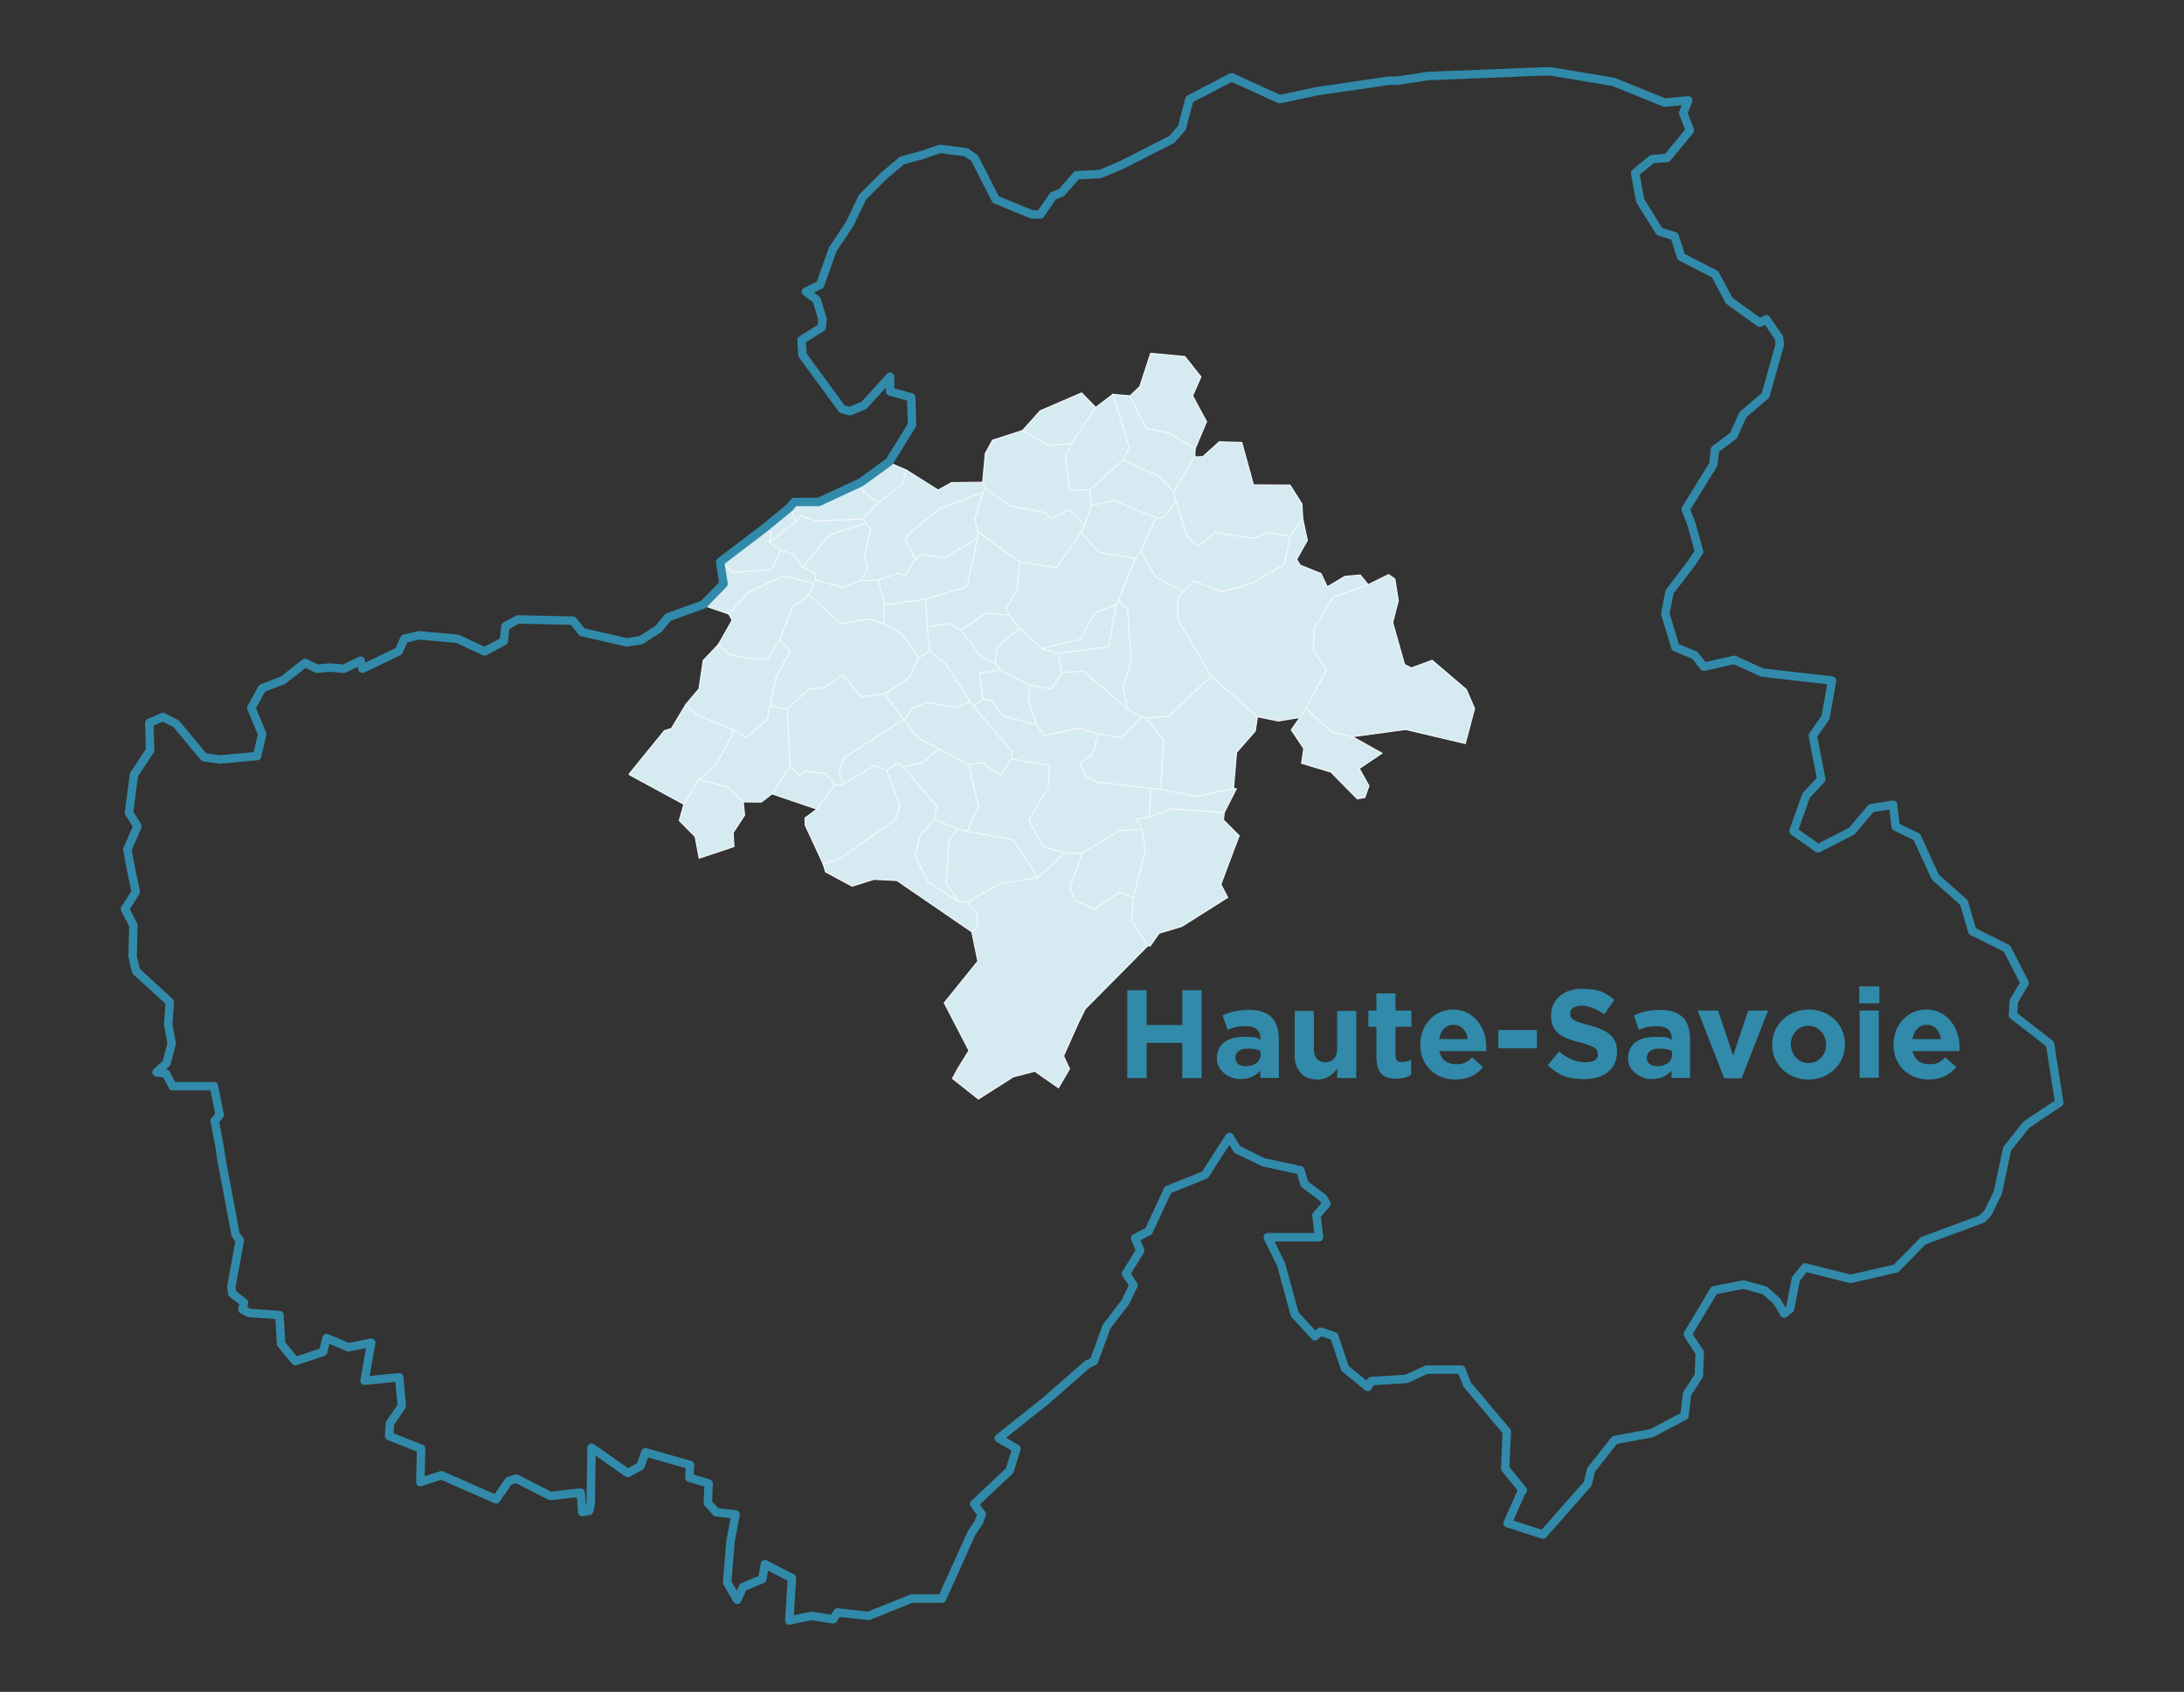 <?xml version="1.0" encoding="UTF-8"?>
<svg xmlns="http://www.w3.org/2000/svg" version="1.1" viewBox="0 0 1085.5 841">
  <rect x="0" y="0" width="1085.5" height="841" fill="#333333" stroke="none"/>
  <defs>
    <style>
      .cls-1 {
        fill: #d6eaf2;
        stroke: #f3f9fc;
        stroke-miterlimit: 10;
        stroke-width: .5px;
      }

      .cls-2, .cls-3 {
        fill: none;
      }

      .cls-4 {
        fill: #318aa9;
      }

      .cls-3 {
        stroke: #318aa9;
        stroke-linecap: round;
        stroke-linejoin: round;
        stroke-width: 4.2px;
      }
    </style>
  </defs>
  <!-- Generator: Adobe Illustrator 28.6.0, SVG Export Plug-In . SVG Version: 1.2.0 Build 709)  -->
  <g>
    <g id="Calque_1">
      <polygon id="_x37_4152_LOVAGNY" class="cls-2" points="259 576.3 254.1 580.9 240.4 583.4 231.1 580.2 225.3 571.4 227.4 564.4 243.2 556.7 246.7 556.7 251.2 569.6 259 576.3"/>
      <polygon id="_x37_4003_ALEX" class="cls-2" points="417 634.1 413.4 633.6 401.5 616.9 398.4 610.2 383.4 599.1 377.6 594.3 366.5 593.1 371.1 575.5 367.6 574.1 373 568.1 380.7 575.3 401.8 579.9 416.8 582.8 422.8 592.2 421.8 599.2 415.1 608.2 414.3 619 418.6 624.2 417 634.1"/>
      <polygon id="_x37_4006_ALLONZIER-LA-CAILLE" class="cls-2" points="309.3 486.3 299.1 488.9 291.1 482.1 287.9 464.8 281.2 466.1 279.7 473.1 276.1 474 272.1 468.2 274 461.5 278.7 450.1 285.2 453.8 314.3 458.7 311.1 476.1 312.7 485.8 309.3 486.3"/>
      <polygon id="_x37_4009_ANDILLY" class="cls-2" points="254 415.3 263.7 399.7 264.8 392.4 263.5 385.3 256 384 254.7 379.9 268.9 376.6 273.2 381.6 286.5 386.4 287 389.8 279.3 390.4 276.9 393.3 279.3 404 274.4 409.3 254 415.3"/>
      <polygon id="_x37_4016_ARCHAMPS" class="cls-2" points="330.2 363.2 319.7 353.9 314.1 344.4 303.9 340.2 301.2 325.9 305.4 320.5 312.6 320.1 319.4 319.2 331.6 332.7 347.4 342.4 340.9 350.1 333.7 362.1 330.2 363.2"/>
      <polygon id="_x37_4027_LA_BALME-DE-THUY" class="cls-2" points="414.3 619 415.1 608.2 421.8 599.2 422.8 592.2 416.8 582.8 401.8 579.9 411 563.5 418.8 564.2 440.5 548.8 458.6 524.3 475.9 531.5 473.4 536 445.4 560.2 430 598.1 414.3 619"/>
      <polygon id="_x37_4029_BASSY" class="cls-2" points="85.4 498.9 68.5 483.4 66.9 476.2 67.2 460.6 82.1 463.6 82.4 467 92.4 470.6 98.2 479.1 85.4 498.9"/>
      <polygon id="_x37_4031_BEAUMONT" class="cls-2" points="312.8 384.6 295.6 376.5 292.3 370.2 285.3 367.2 287.2 361.5 290.9 361.4 294.4 355.4 306.7 347.7 319.7 353.9 330.2 363.2 312.8 384.6"/>
      <polygon id="_x37_4033_BERNEX" class="cls-2" points="796.4 100.3 786.9 105.8 779.4 104.5 773.6 109.2 762.5 111.9 753.6 105.4 742.8 105.1 740.1 102.5 729.4 103.5 705.7 97.3 706.6 95.9 731.6 87.9 735.2 71.1 742.3 68.9 756.7 72.4 766.5 77.2 776.5 72.4 790.5 76.2 791.4 86.6 783.8 93.8 796.4 100.3"/>
      <polygon id="_x37_4035_BLOYE" class="cls-2" points="185.4 668 173.9 670.4 163.1 666 167.4 647.1 187.6 655.1 188 659.2 185.4 668"/>
      <polygon id="_x37_4044_BOSSEY" class="cls-2" points="357 320.4 344.1 312.3 340.3 311.8 334.7 316.8 328.5 313.5 332.9 307.9 350.4 301.2 362.2 305.2 363.9 308.3 357 320.4"/>
      <polygon id="_x37_4045_LE_BOUCHET" class="cls-2" points="484.8 703.6 491.4 690.4 496.7 661.3 502.6 651.8 517 651.9 527.6 656.6 540.5 679.1 519.7 697.6 508.9 696.8 484.8 703.6"/>
      <polygon id="_x37_4046_BOUSSY" class="cls-2" points="209.2 642.2 192.8 633.8 184.7 620.1 193.3 616.4 204.5 614 208.6 624 218.4 629.2 209.2 642.2"/>
      <polygon id="_x37_4051_CERCIER" class="cls-2" points="274 461.5 270.6 463.2 254.6 452.9 247.5 454.7 242.9 460.6 235.3 460.8 238.8 455.2 225.2 449.9 223.8 446.6 235.2 433 243.2 430.1 269.2 438.3 278.7 450.1 274 461.5"/>
      <polygon id="_x37_4052_CERNEX" class="cls-2" points="235.2 433 234.7 426.9 235 410 233 407 222.4 405.2 227.6 389.8 235.3 383.5 245.5 386.7 256 384 263.5 385.3 264.8 392.4 263.7 399.7 254 415.3 243.2 430.1 235.2 433"/>
      <polygon id="_x37_4055_CHALLONGES" class="cls-2" points="82.1 463.6 67.2 460.6 63.3 452.5 68.6 443.9 66.3 434.2 81.4 432.7 90.6 426 93.9 427.9 96.7 432.2 87.1 458.5 82.1 463.6"/>
      <polygon id="_x37_4056_CHAMONIX-MONT-BLANC" class="cls-2" points="962 436.8 976.2 449.3 980.6 463.8 997.8 472.2 1006.4 489 1000.8 498.3 1000.7 505.6 1018.8 519.6 1023.4 549.1 1007.4 559.7 997.7 571.7 993.1 593.6 988.1 603.9 985.2 606.5 955.8 617.3 942.4 631.1 919.7 636.2 897.2 630.6 892.7 636.5 889.8 651.4 886.6 653.6 883.2 647 877.3 642.1 869.3 636.2 877.3 606.8 858.1 578.1 848.7 557.4 855.9 549.8 849.7 532 854.6 517.6 853.9 506.7 858.9 497 861.6 475.3 865.4 468.9 878.5 461.5 877.9 475.9 884 480.5 891.6 481.6 918.3 467.3 936.9 462.9 949.5 444.3 962 436.8"/>
      <polygon id="_x37_4057_CHAMPANGES" class="cls-2" points="651 82.7 644 84.8 631.3 78 630.2 74.9 637.3 67.8 658.1 66.2 651 82.7"/>
      <g>
        <polygon id="_x37_4137_GROISY" class="cls-2" points="347.8 480 330.6 471.6 319.9 457.6 330.6 442.7 331.6 435.5 347.5 426.6 364.8 420.8 371.1 423.5 372.6 454.5 376.1 455.9 371.8 468.4 357 468.8 347.8 480"/>
        <polygon id="_x37_4186_MONTAGNY-LES-LANCHES" class="cls-2" points="255.1 632.1 247.2 624.4 239.8 625.6 236.4 610.1 243.9 609.1 254.5 612.5 260.7 608.3 263.3 625.2 255.1 632.1"/>
        <g>
          <g>
            <path id="_x37_4282_x5F_GLIERES" class="cls-2" d="M383.7,394.6l-5.3,4.1h-9l.8,6.5-5.8,8.7.4,6.9,6.3,2.7,1.5,31,3.5,1.3-4.3,12.6-14.8.4-9.2,11.1-3.6,21.6-14.9,1.4.5-14.1-4.6-9.4-4.5-4.5-9.6,1,1.6,9.7-3.4.6,5.5,8.2-1,7.1-2.3,2.9-9.8-3.9-6.2,4.1,23.2,9.4,2,5.6,16.6-8.1,7.3,2,.4-1.6,9.4-4.2,17-.9,9.4-5.9,7.2-.4,14.9,11,.7,3.5,14.2-1,9.1,4.9,31.7,5.3,17.3,7.2,5.8-9.4-12.3-23.7,16.7-20.7-3-14.6-37.2-25.5-11.4-.6-10.9,3.4-13.2-7.1-1.1-4-8.9-19.2-.2-3.6,5.9-4.4-22.3-7.6v.2h-.1Z"/>
            <g>
              <path id="_x37_4010_ANNECY" class="cls-2" d="M282.9,493.9l-5.9,3.8-4.3,9.3,11.1,5.7,6.8,1.9,19.4,25.3-7.5,12.7-11.1-7.8-5.9,1.3-4.1,6.9-.5,13.9-1,6.1-2.7,11.7-11.9,7.9,2.2,13.5-6.9,2.2,2.6,16.9-8.2,6.8,4.3,8.7-7.3,7.2,11.1,3.3,7.5-2.1-.8-14.3,2.2-6.9,6.1-4.3h3.8l12.2,18.2,3.3-12.9,10.7-9.4,4.3-17.3,11.6-9.2,11.4.6-5.5-15.2,23.8-9.2,13.7,5,5.4-6-8.3-14.4-8.7-4.5-5.4-12.3-8.6-4.4-6.6,1.4-3.1-1.5-7.6,6h-6.7l-3.6-10.2,6.4-8.7-2-5.6-23.2-9.4-2.9-6.3-9.7-4.5h.1Z"/>
              <path id="_x37_4112_x5F_EPAGNY-METZ-TESSY" class="cls-2" d="M272.6,507l-5,4.5-1.8,9.5,10.3,3.5.7,3.4-13.2,5.9,10.1,5.1,1.4,10.1,6.3,4,4.1-6.9,5.9-1.3,11.1,7.8,7.5-12.7-19.4-25.3-6.8-1.9-11.1-5.7h-.1Z"/>
              <polygon id="_x37_4213_POISY" class="cls-2" points="259 576.3 251.2 569.6 246.7 556.7 243.2 556.7 248 541.9 263.7 533.8 273.7 538.9 275.1 549 281.4 553 281 566.9 280 573 269.9 572.6 264.6 568.4 259 576.3"/>
              <polygon id="_x37_4272_SILLINGY" class="cls-2" points="228.9 543.9 224.9 533.3 210.1 521.8 204.9 508 204.4 501.9 207.8 496.7 210.3 497.7 221 508.2 247.1 515.1 262.8 525.9 265.8 521 276.1 524.4 276.8 527.8 263.7 533.8 248 541.9 241.7 539.8 228.9 543.9"/>
              <g>
                <g>
                  <polygon id="_x37_4004_ALLEVES" class="cls-2" points="289.8 752 288.9 742.2 286.9 739.1 265.5 731.2 261.5 721.6 264.6 715.3 289.1 707.6 294.4 712.8 294.4 720.3 294 748 293.3 751.4 289.8 752"/>
                  <polygon id="_x37_4054_CHAINAZ-LES-FRASSES" class="cls-2" points="209.8 720.6 194.1 714.8 194.3 708 200.5 699.4 199.2 685.6 202.9 685 213.1 693.1 218.9 708.6 209.8 720.6"/>
                  <polygon id="_x37_4142_HERY-SUR-ALBY" class="cls-2" points="218.9 708.6 213.1 693.1 202.9 685 210.8 677.4 217.6 676.3 223.8 679.2 233.3 676.3 236.1 687.1 237 699.5 218.9 708.6"/>
                  <polygon id="_x37_4194_MURES" class="cls-2" points="254.4 682.6 246.4 689.9 236.1 687.1 233.3 676.3 233.6 669.9 249.4 656.3 256.4 676.3 254.4 682.6"/>
                  <polygon id="_x37_4233_SAINT-FELIX" class="cls-2" points="181.7 686.9 185.4 668 188 659.2 210.3 661.8 210.8 677.4 202.9 685 199.2 685.6 181.7 686.9"/>
                  <g>
                    <polygon id="_x37_4036_BLUFFY" class="cls-2" points="377.1 621.4 375.1 614.7 383.4 599.1 398.4 610.2 401.5 616.9 377.1 621.4"/>
                    <polygon id="_x37_4097_CUSY" class="cls-2" points="247.1 746 220.2 733.8 209.5 737.1 209.8 720.6 218.9 708.6 237 699.5 240.3 708.8 244 708.7 261.5 721.6 265.5 731.2 286.9 739.1 288.9 742.2 274.1 744.2 257.1 735.5 253.3 736.5 247.1 746"/>
                    <polygon id="_x37_4108_DUINGT" class="cls-2" points="366.5 679.3 355.6 677.4 355.1 659.5 363.4 643.5 374.6 643.2 381.5 659.3 370.4 661.7 369.3 668.8 366.5 679.3"/>
                    <polygon id="_x37_4111_ENTREVERNES" class="cls-2" points="352.8 737.6 343.1 735.1 343.4 728.5 349 703.1 355.6 677.4 366.5 679.3 363.1 711.5 355 723.4 352.8 737.6"/>
                    <polygon id="_x37_4148_LESCHAUX" class="cls-2" points="321.2 722.6 318.8 729.1 312.4 733 294.4 720.3 294.4 712.8 289.1 707.6 287.6 697.6 293.4 688.6 296.5 684.8 322.3 695.6 319.9 706 323.5 715.9 321.2 722.6"/>
                    <polygon id="_x37_4176_MENTHON-SAINT-BERNARD" class="cls-2" points="349.1 627.3 341.6 614.3 363 609.5 367.2 603.6 366.5 593.1 377.6 594.3 383.4 599.1 375.1 614.7 377.1 621.4 349.1 627.3"/>
                    <polygon id="_x37_4219_QUINTAL" class="cls-2" points="298.4 672 291.4 670.3 288.2 660.4 277.8 657 270.7 649.1 270 634.9 272.1 627.9 278.2 623.6 282 623.6 294.2 641.8 300.7 648.9 298.4 672"/>
                    <polygon id="_x37_4232_SAINT-EUSTACHE" class="cls-2" points="349 703.1 322.3 695.6 296.5 684.8 297.7 683.1 312.6 681.2 322.3 675.7 329.5 677.1 338.8 671.1 355.6 677.4 349 703.1"/>
                    <polygon id="_x37_4242_SAINT-JORIOZ" class="cls-2" points="297.7 683.1 301.4 677.7 298.4 672 300.7 648.9 327.1 642.8 338.5 632.3 349.1 627.3 363.4 643.5 355.1 659.5 355.6 677.4 338.8 671.1 329.5 677.1 322.3 675.7 312.6 681.2 297.7 683.1"/>
                    <polygon id="_x37_4267_SEVRIER" class="cls-2" points="300.7 648.9 294.2 641.8 297.5 628.9 308.3 619.5 312.5 602.2 324.2 593 335.5 593.6 341.6 614.3 349.1 627.3 338.5 632.3 327.1 642.8 300.7 648.9"/>
                    <path id="_x37_4275_x5F_TALLOIRES-MONTMIN" class="cls-2" d="M401.5,616.9l-24.4,4.5-28,5.9,14.2,16.2,11.2-.3,6.9,16.1,5.9,21.1,14.1-3.9,5.1,3.5,3.2,15.8,8.6,10.7,6.7,2.6,10.1-1.8,2.3-35.8,3.2-6.7-.8-5.6-3.6-5.4-.8-4-18.6-15.8-3.6-.5-11.9-16.7h.2,0Z"/>
                    <polygon id="_x37_4299_VEYRIER-DU-LAC" class="cls-2" points="341.6 614.3 335.5 593.6 330 578.3 353.8 569.1 367.6 574.1 371.1 575.5 366.5 593.1 367.2 603.6 363 609.5 341.6 614.3"/>
                    <polygon id="_x37_4310_VIUZ-LA-CHIESAZ" class="cls-2" points="293.4 688.6 254.4 682.6 256.4 676.3 249.4 656.3 247.2 652.9 252.1 647.9 263.3 651.2 270.7 649.1 277.8 657 288.2 660.4 291.4 670.3 298.4 672 301.4 677.7 297.7 683.1 296.5 684.8 293.4 688.6"/>
                  </g>
                </g>
                <polygon id="_x37_4002_ALBY-SUR-CHERAN" class="cls-2" points="233.3 676.3 223.8 679.2 217.6 676.3 210.8 677.4 210.3 661.8 225.7 653.3 230.7 652 240.6 655.7 247.2 652.9 249.4 656.3 233.6 669.9 233.3 676.3"/>
                <polygon id="_x37_4061_CHAPEIRY" class="cls-2" points="247.2 652.9 240.6 655.7 230.7 652 237.3 642.9 234.2 628.7 239.8 625.6 247.2 624.4 255.1 632.1 259.4 640.7 252.1 647.9 247.2 652.9"/>
                <polygon id="_x37_4138_GRUFFY" class="cls-2" points="261.5 721.6 244 708.7 240.3 708.8 237 699.5 236.1 687.1 246.4 689.9 254.4 682.6 293.4 688.6 287.6 697.6 289.1 707.6 264.6 715.3 261.5 721.6"/>
                <polygon id="_x37_4254_SAINT-SYLVESTRE" class="cls-2" points="225.7 653.3 225.6 649.8 208.7 645.5 209.2 642.2 218.4 629.2 226.3 622.7 234.2 628.7 237.3 642.9 230.7 652 225.7 653.3"/>
              </g>
              <polygon id="_x37_4067_CHAVANOD" class="cls-2" points="260.7 608.3 254.5 612.5 243.9 609.1 236.4 610.1 230 595.7 231.1 580.2 240.4 583.4 254.1 580.9 259 576.3 264.6 568.4 269.9 572.6 280 573 277.3 584.7 265.4 592.6 267.6 606.2 260.7 608.3"/>
            </g>
            <polygon id="_x37_4026_LA_BALME-DE-SILLINGY" class="cls-2" points="265.8 521 262.8 525.9 247.1 515.1 221 508.2 210.3 497.7 221.1 495.3 240.1 484 242.8 486.5 250 484.8 279 489.6 282.9 493.9 276.9 497.7 272.6 507 267.6 511.5 265.8 521"/>
            <polygon id="_x37_4062_CHARVONNEX" class="cls-2" points="344.2 501.6 329.4 503 329.8 488.9 325.2 479.5 330.6 471.6 347.8 480 344.2 501.6"/>
          </g>
          <polygon id="_x37_4019_ARGONAY" class="cls-2" points="317.9 538.5 314.3 528.4 320.8 519.7 337.4 511.7 344.6 513.6 342.9 523.2 335.3 534 332.2 532.6 324.6 538.6 317.9 538.5"/>
          <polygon id="_x37_4198_NAVES-PARMELAN" class="cls-2" points="364.6 553.8 355.9 549.3 350.6 537 358.1 535.9 366.5 528.8 381.3 532.3 378.7 550 364.6 553.8"/>
          <polygon id="_x37_4303_VILLAZ" class="cls-2" points="350.6 537 341.9 532.6 335.3 534 342.9 523.2 344.6 513.6 345.1 512 354.5 507.8 371.5 506.9 380.9 501 388.1 500.6 403 511.6 403.7 515.1 397.8 524.4 386.7 527.1 381.3 532.3 366.5 528.8 358.1 535.9 350.6 537"/>
        </g>
      </g>
      <polygon id="_x37_4060_LA_CHAPELLE-SAINT-MAURICE" class="cls-2" points="343.4 728.5 321.2 722.6 323.5 715.9 319.9 706 322.3 695.6 349 703.1 343.4 728.5"/>
      <polygon id="_x37_4065_CHAUMONT" class="cls-2" points="174.5 449.3 174.3 438.6 161.4 431.6 155.6 422.6 152.9 410.1 154.3 403.3 150.3 390.2 152.7 387.6 171.4 411.1 183.1 410.9 188.8 415.9 187.6 422.6 193.6 431 189.1 444.4 185.3 444.4 182.4 442.4 174.5 449.3"/>
      <polygon id="_x37_4066_CHAVANNAZ" class="cls-2" points="234.7 426.9 224.6 425.4 216.7 418.9 222.4 405.2 233 407 235 410 234.7 426.9"/>
      <polygon id="_x37_4068_CHENE-EN-SEMINE" class="cls-2" points="96.7 432.2 93.9 427.9 95.1 421.5 81.2 410.3 85 404.6 91.8 407.2 98.6 398.8 105 401.2 111.6 399.2 118.3 408.2 123 429.9 115.9 432.4 100.8 431.4 96.7 432.2"/>
      <polygon id="_x37_4069_CHENEX" class="cls-2" points="215.9 376.6 204.6 375.2 197.8 366.5 199.2 343 203.6 337.7 218.5 363.5 215.9 376.6"/>
      <polygon id="_x37_4071_CHESSENAZ" class="cls-2" points="133.9 442.5 128.3 440.7 132.3 418.8 152.9 410.1 155.6 422.6 151.8 429 133.9 442.5"/>
      <polygon id="_x37_4072_CHEVALINE" class="cls-2" points="366.6 795.4 361.8 786.8 363.3 766.3 366.1 753.4 376.4 718.1 378.4 714.9 385.8 716.8 388.5 753.6 380.7 778.1 379.4 785 369.8 789.1 366.6 795.4"/>
      <polygon id="_x37_4073_CHEVENOZ" class="cls-2" points="715 136.7 707.3 134.2 706.6 130.5 682.6 118.2 697 113.1 705.7 97.3 729.4 103.5 740.1 102.5 727.1 115.3 720.1 131.8 715 136.7"/>
      <polygon id="_x37_4074_CHEVRIER" class="cls-2" points="141.8 368.5 131.2 343 134.2 342.1 141.9 339.1 152.8 337.8 158.6 342.2 155 356.1 141.8 368.5"/>
      <polygon id="_x37_4075_CHILLY" class="cls-2" points="184.5 509.3 185.2 502.5 173.4 489.4 162.8 490.9 152.3 479.1 154.2 467 158.3 456.8 165.3 454.3 183.1 464.9 186.6 464.4 187.2 461 191.7 465.2 197.8 463.2 197.1 470 201 475.8 207.8 496.7 204.4 501.9 204.9 508 190.5 505.3 184.5 509.3"/>
      <polygon id="_x37_4076_CHOISY" class="cls-2" points="279 489.6 250 484.8 242.8 486.5 240.1 484 235.6 477.9 219.1 468.6 216.8 460.7 235.3 460.8 242.9 460.6 247.5 454.7 254.6 452.9 270.6 463.2 274 461.5 272.1 468.2 276.1 474 279.7 473.1 281.2 466.1 287.9 464.8 291.1 482.1 279 489.6"/>
      <polygon id="_x37_4077_CLARAFOND-ARCINE" class="cls-2" points="132.3 418.8 118.3 408.2 111.6 399.2 116.7 390.3 110.5 378.4 128.9 376.7 131.4 366 126 352.8 131.2 343 141.8 368.5 145.4 379.6 152.7 387.6 150.3 390.2 154.3 403.3 152.9 410.1 132.3 418.8"/>
      <polygon id="_x37_4078_CLERMONT" class="cls-2" points="146.7 517 131.9 508.3 133.6 505.5 124.2 491.9 149.7 485.9 152.3 479.1 162.8 490.9 148.4 506.5 146.7 517"/>
      <polygon id="_x37_4079_LES_CLEFS" class="cls-2" points="440 659.2 436.4 653.8 435.6 649.8 441.1 644.6 449.4 620.5 460.7 618.5 480.8 601.5 492.3 602.7 485 604.6 482.1 618.6 489.2 635.2 505.6 644.1 502.7 650.7 470 645.7 440 659.2"/>
      <polygon id="_x37_4080_LA_CLUSAZ" class="cls-2" points="564.3 616.4 538.7 603.2 531 592.2 530.3 582.1 525.3 577.4 526.7 570.8 544 563.9 562.2 552.1 580.8 551.7 592.1 542.2 602.8 538.3 626.5 549.3 614.5 558.5 611.1 565.8 599 584.9 580.7 592 570.9 612.7 564.3 616.4"/>
      <polygon id="_x37_4081_CLUSES" class="cls-2" points="677.9 426.4 665.9 419.4 663 413.3 656.4 414.2 647.9 397.8 638.4 391.6 643.9 388.2 646.9 379.4 661.5 383.8 674.6 397.1 678.4 396.4 680.4 402 677.3 406.8 685.4 414.6 686.2 422 679 423 677.9 426.4"/>
      <polygon id="_x37_4082_COLLONGES-SOUS-SALEVE" class="cls-2" points="347.4 342.4 331.6 332.7 319.4 319.2 328.5 313.5 334.7 316.8 340.3 311.8 344.1 312.3 357 320.4 349.5 328.3 347.4 342.4"/>
      <polygon id="_x37_4083_COMBLOUX" class="cls-2" points="728.6 616.8 724.7 603.1 710.5 591.2 699.2 589.4 675.2 600.3 671 597.8 682.3 574.6 695.6 561.6 706.4 561.1 711.4 570.6 721.8 576 744.8 579.7 739.3 584.4 737.1 605.4 728.6 616.8"/>
      <polygon id="_x37_4085_LES_CONTAMINES-MONTJOIE" class="cls-2" points="767.1 763.4 749.8 757.8 756.6 741.5 747.8 730.3 748.7 712 729 688.5 726.3 681.4 726.3 681.2 757.1 651.9 760.3 641.4 781.7 636.1 791 648.2 803.2 657.7 829.1 667.1 841 666.9 844.8 673.1 844.6 684.3 838.5 693.7 837.5 704.5 821.3 713.1 802.6 716.4 791.2 731.3 789.2 738.4 767.1 763.4"/>
      <polygon id="_x37_4086_CONTAMINE-SARZIN" class="cls-2" points="197.8 463.2 191.7 465.2 187.2 461 188.9 450.5 185.3 444.4 189.1 444.4 193.6 431 201.8 426.5 207.2 436.4 218.3 446.8 217.4 450.4 206.8 454.6 196.8 459.7 197.8 463.2"/>
      <polygon id="_x37_4088_COPPONEX" class="cls-2" points="269.2 438.3 243.2 430.1 254 415.3 274.4 409.3 279.3 404 282.6 409 288.2 408.1 290 424.6 277.1 430.6 269.2 438.3"/>
      <polygon id="_x37_4089_CORDON" class="cls-2" points="657.4 595.9 648.4 589.4 646.5 582.5 628 578.6 615 572 611.1 565.8 614.5 558.5 637.6 562.9 666.3 544.1 697.1 542 689.5 559.1 675.1 571.6 657.4 595.9"/>
      <polygon id="_x37_4095_CREMPIGNY-BONNEGUETE" class="cls-2" points="146.1 541.9 143.2 544.1 137.6 539.8 135.3 530.3 121.3 526.6 131.9 508.3 146.7 517 151.8 525 153 534.6 146.1 541.9"/>
      <polygon id="_x37_4096_CRUSEILLES" class="cls-2" points="314.3 458.7 285.2 453.8 278.7 450.1 269.2 438.3 277.1 430.6 290 424.6 288.2 408.1 295.7 397.6 309.2 389.3 307 396.3 312.3 406 319.6 407.8 322.9 418 329.1 422.2 331.6 435.5 330.6 442.7 319.9 457.6 314.3 458.7"/>
      <polygon id="_x37_4098_CUVAT" class="cls-2" points="295.5 504.7 292.6 498.4 282.9 493.9 279 489.6 291.1 482.1 299.1 488.9 309.3 486.3 314.8 494.5 313.8 501.6 311.5 504.5 301.7 500.5 295.5 504.7"/>
      <polygon id="_x37_4099_DEMI-QUARTIER" class="cls-2" points="725.4 619.5 675.2 600.3 699.2 589.4 710.5 591.2 724.7 603.1 728.6 616.8 725.4 619.5"/>
      <polygon id="_x37_4100_DESINGY" class="cls-2" points="121.5 492.2 114.1 491.8 111.5 485 98.4 478.5 99.6 471.3 114 449.6 120.7 447.7 128.3 440.7 133.9 442.5 135.8 456.2 146.5 455.3 154.2 467 152.3 479.1 149.7 485.9 124.2 491.9 121.5 492.2"/>
      <polygon id="_x37_4101_DINGY-EN-VUACHE" class="cls-2" points="152.7 387.6 145.4 379.6 152.8 377.5 163.4 366.6 182.9 368.4 197.8 366.5 204.6 375.2 198 381.1 192.3 377.8 162.3 382.1 152.7 387.6"/>
      <polygon id="_x37_4102_DINGY-SAINT-CLAIR" class="cls-2" points="401.8 579.9 380.7 575.3 373 568.1 364.6 553.8 378.7 550 381.3 532.3 386.7 527.1 397.8 524.4 403.7 515.1 417.9 514.1 427 518.9 458.6 524.3 440.5 548.8 418.8 564.2 411 563.5 401.8 579.9"/>
      <polygon id="_x37_4103_DOMANCY" class="cls-2" points="744.8 579.7 721.8 576 711.4 570.6 706.4 561.1 709.8 560.9 717.6 550.9 729.1 560.9 751.8 565.1 753.6 574.7 744.8 579.7"/>
      <polygon id="_x37_4104_DOUSSARD" class="cls-2" points="391.5 783.4 380.7 778.1 388.5 753.6 385.8 716.8 378.4 714.9 376.4 718.1 366.1 753.4 356.3 752.4 380.5 693.8 374.1 680.4 373.1 669.5 369.3 668.8 370.4 661.7 381.5 659.3 387.4 680.4 401.5 676.4 406.6 680 409.8 695.8 404.7 708.9 397.3 717.3 394 719.3 392.6 726.7 397.8 759.9 391.1 768.8 391.5 783.4"/>
      <polygon id="_x37_4107_DROISY" class="cls-2" points="115.5 527.4 113 508.9 121.5 492.2 124.2 491.9 133.6 505.5 131.9 508.3 121.3 526.6 115.5 527.4"/>
      <polygon id="_x37_4109_ELOISE" class="cls-2" points="111.6 399.2 105 401.2 98.6 398.8 92.6 394.9 82.5 376.5 75.8 373.8 75.1 359.9 82 357 88.7 360.3 102.5 377.2 110.5 378.4 116.7 390.3 111.6 399.2"/>
      <polygon id="_x37_4117_ETERCY" class="cls-2" points="230 595.7 218.8 595.7 208.6 585.3 207.5 578.1 212.8 574.9 218.2 570.5 225.3 571.4 231.1 580.2 230 595.7"/>
      <polygon id="_x37_4119_EVIAN-LES-BAINS" class="cls-2" points="662.4 65.9 655.5 46.4 691.1 41.1 690 44.3 676.3 47.9 676.4 61 669.9 62.9 669.1 66.1 662.4 65.9"/>
      <path id="_x37_4123_x5F_FAVERGES-SEYTHENEX" class="cls-2" d="M409.8,695.8l-5,13.2-7.5,8.4,7.8,8.1,6.6-3.9,8.5,6.5-2,18.1,2.5,6.9-3.3,6.7-21.3,18.8-1.9,6.2-1.5,21.3,10.9-2.6,11.1,1.6,2-3.2,15.3,1.9,21.5-8.6h15.1l14.6-32.6,3.8-5.9v-.2l-26.8-13.4v-10.2l-24.9-25.5-10.1,1.8-6.7-2.6-8.6-10.7h-.1Z"/>
      <polygon id="_x37_4124_FEIGERES" class="cls-2" points="255.2 373.9 255.9 363.9 263.8 356.5 264.2 353 260.9 351.5 263.9 337.9 273 326.7 280.6 339.1 282.3 356.2 287.2 361.5 285.3 367.2 271.9 361.8 265.4 369.8 255.2 373.9"/>
      <polygon id="_x37_4127_FETERNES" class="cls-2" points="676.6 124.7 669.7 123.4 660 112.2 638.7 104 631.6 102.5 616.9 85 624 85.3 631.3 78 644 84.8 651 82.7 655.2 88.6 678.2 88.6 675.5 95.7 678.7 106.5 676.6 124.7"/>
      <polygon id="_x37_4130_FRANCLENS" class="cls-2" points="66.3 434.2 64.4 422.7 69.6 411.6 81.2 410.3 95.1 421.5 93.9 427.9 90.6 426 81.4 432.7 66.3 434.2"/>
      <polygon id="_x37_4131_FRANGY" class="cls-2" points="154.2 467 146.5 455.3 135.8 456.2 133.9 442.5 151.8 429 155.6 422.6 161.4 431.6 174.3 438.6 174.5 449.3 165.3 454.3 158.3 456.8 154.2 467"/>
      <polygon id="_x37_4135_GIEZ" class="cls-2" points="394.2 784.8 391.5 783.4 391.1 768.8 397.8 759.9 392.6 726.7 394 719.3 397.3 717.3 405.1 725.4 411.7 721.4 420.2 728 418.2 746.1 420.7 753 417.4 759.7 396.1 778.6 394.2 784.8"/>
      <polygon id="_x37_4136_LE_GRAND-BORNAND" class="cls-2" points="562.2 552.1 535.6 531.4 531.7 531.2 528.7 524.8 536.2 508 539.5 501.4 570.5 470.1 571.7 470.2 595.5 488.9 606.9 491.6 622.1 488.6 633 507.8 645.8 516.2 633.8 529.1 626.5 549.3 602.8 538.3 592.1 542.2 580.8 551.7 562.2 552.1"/>
      <polygon id="_x37_4141_HAUTEVILLE-SUR-FIER" class="cls-2" points="193.8 579.9 181.7 570.9 186.3 563.1 190 562.7 197.4 554.7 202.7 563.4 212.2 568.1 212.8 574.9 207.5 578.1 193.8 579.9"/>
      <polygon id="_x37_4143_LES_HOUCHES" class="cls-2" points="869.3 636.2 860.3 624.2 839.6 614.5 831.5 602.1 806.5 595.2 795.2 571.8 791.9 565.7 798.8 558.1 801 544.8 808.5 545.9 813.2 540.2 832.1 538 849.7 532 855.9 549.8 848.7 557.4 858.1 578.1 877.3 606.8 869.3 636.2"/>
      <polygon id="_x37_4144_JONZIER-EPAGNY" class="cls-2" points="226.1 379.4 223.6 386.2 208.2 401.7 193.4 400 187.7 391 192.3 377.8 198 381.1 204.6 375.2 215.9 376.6 226.1 379.4"/>
      <polygon id="_x37_4146_LARRINGES" class="cls-2" points="678.2 88.6 655.2 88.6 651 82.7 658.1 66.2 662.4 65.9 669.1 66.1 669.9 62.9 676.4 61 679.3 63.3 686.7 62 685.2 73 688.1 87.6 678.2 88.6"/>
      <polygon id="_x37_4147_LATHUILE" class="cls-2" points="356.3 752.4 352 747.3 352.8 737.6 355 723.4 363.1 711.5 366.5 679.3 369.3 668.8 373.1 669.5 374.1 680.4 380.5 693.8 356.3 752.4"/>
      <polygon id="_x37_4151_LORNAY" class="cls-2" points="153.6 585.4 140.7 572.2 110.9 576.8 110 571 107.6 557.7 110.1 555.3 128.1 547.6 135.6 547.9 151.3 572.9 153.6 585.4"/>
      <polygon id="_x37_4154_LUGRIN" class="cls-2" points="756.7 72.4 742.3 68.9 735.2 71.1 729.9 66.5 722.6 66.4 718.1 61 715.6 47.7 710.2 38.8 767.1 36.5 762.9 44.8 749.2 56.2 756.7 72.4"/>
      <polygon id="_x37_4159_MAGLAND" class="cls-2" points="751.9 498.8 751.6 487.7 740.5 484.4 728.8 484.3 727 491 723.2 492 693.4 485.8 680.5 494.3 661.9 488.6 656.6 485 657.8 478.7 669.2 468.3 669 453.3 675.2 443.9 673.9 432.7 677.9 426.4 679 423 686.2 422 693.3 423.4 702.9 451.9 730.6 465.8 746 462.6 753.6 464.2 766.1 473.4 775.4 485.5 775.5 485.8 762.4 490.4 751.9 498.8"/>
      <polygon id="_x37_4160_MANIGOD" class="cls-2" points="540.5 679.1 527.6 656.6 517 651.9 502.6 651.8 502.7 650.7 505.6 644.1 489.2 635.2 482.1 618.6 485 604.6 492.3 602.7 519.8 591.3 531 592.2 538.7 603.2 564.3 616.4 567 622.7 559.9 633.9 563.5 639.6 559.2 648.2 549.9 659.9 544 677.4 540.5 679.1"/>
      <polygon id="_x37_4161_MARCELLAZ-ALBANAIS" class="cls-2" points="218.4 629.2 208.6 624 204.5 614 193.3 616.4 191 609.7 193.3 595.8 199.6 587.1 193.8 579.9 207.5 578.1 208.6 585.3 218.8 595.7 230 595.7 236.4 610.1 239.8 625.6 234.2 628.7 226.3 622.7 218.4 629.2"/>
      <polygon id="_x37_4165_MARIGNY-SAINT-MARCEL" class="cls-2" points="210.3 661.8 188 659.2 187.6 655.1 185.1 641.4 192.8 633.8 209.2 642.2 208.7 645.5 225.6 649.8 225.7 653.3 210.3 661.8"/>
      <polygon id="_x37_4166_MARIN" class="cls-2" points="631.3 78 624 85.3 616.9 85 615 82.9 606.9 76.9 608.7 62.9 630.5 59.7 637.3 67.8 630.2 74.9 631.3 78"/>
      <path id="_x37_4167_x5F_VAL-DE-CHAIZE" class="cls-2" d="M470.8,693.9l-3.5,21.5,3.2,6.7-1.2,7.3-9.2,3.3v10.2l26.8,13.4,1.4-3-4.1-5.2,17.7-16.7,3.3-10.4-8.8-5.5,23.3-18-10.8-.8-24.1,6.8h-3.6l-3.4-9-7-.7h0Z"/>
      <polygon id="_x37_4168_MARLIOZ" class="cls-2" points="216.8 460.7 206.8 454.6 217.4 450.4 218.3 446.8 207.2 436.4 201.8 426.5 209.1 426.3 216.7 418.9 224.6 425.4 234.7 426.9 235.2 433 223.8 446.6 225.2 449.9 238.8 455.2 235.3 460.8 216.8 460.7"/>
      <polygon id="_x37_4169_MARNAZ" class="cls-2" points="610.2 446.1 606.8 439.6 615.9 415.4 608.1 407.6 608.5 403.9 614.5 392.1 624.6 389.3 631.1 391 630.9 398 634.9 404.2 618.7 441.7 610.2 446.1"/>
      <polygon id="_x37_4170_MASSINGY" class="cls-2" points="147.5 677.2 140.3 669 139.6 654.4 124.6 653.6 121.3 651.8 122.1 648.2 129 640.4 143.2 639.4 145.7 636.8 159.2 632.6 166.5 640.1 167.4 647.1 163.1 666 161.2 672.9 147.5 677.2"/>
      <polygon id="_x37_4172_MAXILLY-SUR-LEMAN" class="cls-2" points="697.9 60.5 695.7 50.8 699.8 46 695.4 40.9 710.2 38.8 715.6 47.7 718.1 61 697.9 60.5"/>
      <polygon id="_x37_4173_MEGEVE" class="cls-2" points="708.9 681.5 707.8 677.9 690.9 669.4 670.9 648.1 668.4 633.5 655.5 615.3 654.3 604.6 659.2 599.2 671 597.8 675.2 600.3 725.4 619.5 730.6 640.6 741.8 658.6 730.8 668 726.3 681.2 726.3 681.4 708.9 681.5"/>
      <polygon id="_x37_4175_MEILLERIE" class="cls-2" points="797 53.6 787.1 48.5 776.3 50.3 762.9 44.8 767.1 36.5 771.2 36.2 802.5 41.8 797 53.6"/>
      <polygon id="_x37_4178_MENTHONNEX-SOUS-CLERMONT" class="cls-2" points="153 534.6 151.8 525 146.7 517 148.4 506.5 162.8 490.9 173.4 489.4 185.2 502.5 184.5 509.3 162.5 523.4 162.5 534.6 153 534.6"/>
      <polygon id="_x37_4179_MESIGNY" class="cls-2" points="210.3 497.7 207.8 496.7 201 475.8 215.4 474.6 219.1 468.6 235.6 477.9 240.1 484 221.1 495.3 210.3 497.7"/>
      <polygon id="_x37_4184_MINZIER" class="cls-2" points="193.6 431 187.6 422.6 188.8 415.9 195.9 409.5 193.4 400 208.2 401.7 223.6 386.2 226.1 379.4 224.7 388.1 227.6 389.8 222.4 405.2 216.7 418.9 209.1 426.3 201.8 426.5 193.6 431"/>
      <polygon id="_x37_4192_MOYE" class="cls-2" points="122.1 648.2 116.1 643.7 116 640.1 120 617.1 118.1 614.2 110.9 576.8 140.7 572.2 153.6 585.4 155.8 589.8 150.3 594.8 156.6 603.9 146.1 622.5 145.7 636.8 143.2 639.4 129 640.4 122.1 648.2"/>
      <polygon id="_x37_4195_MUSIEGES" class="cls-2" points="187.2 461 186.6 464.4 183.1 464.9 165.3 454.3 174.5 449.3 182.4 442.4 185.3 444.4 188.9 450.5 187.2 461"/>
      <polygon id="_x37_4196_NANCY-SUR-CLUSES" class="cls-2" points="657.8 478.7 645.7 459.6 648.7 437.5 647 423.8 656.4 414.2 663 413.3 665.9 419.4 677.9 426.4 673.9 432.7 675.2 443.9 669 453.3 669.2 468.3 657.8 478.7"/>
      <polygon id="_x37_4200_NEUVECELLE" class="cls-2" points="686.7 62 679.3 63.3 676.4 61 676.3 47.9 690 44.3 691.1 41.1 695.4 40.9 699.8 46 695.7 50.8 697.9 60.5 686.7 62"/>
      <polygon id="_x37_4201_NEYDENS" class="cls-2" points="287.2 361.5 282.3 356.2 280.6 339.1 287.4 330.7 301.2 325.9 303.9 340.2 314.1 344.4 319.7 353.9 306.7 347.7 294.4 355.4 290.9 361.4 287.2 361.5"/>
      <polygon id="_x37_4202_NONGLARD" class="cls-2" points="227.4 564.4 224.1 553.7 228.9 543.9 241.7 539.8 248 541.9 243.2 556.7 227.4 564.4"/>
      <polygon id="_x37_4203_NOVEL" class="cls-2" points="815.8 100.5 810 104.9 799.3 103.7 796.4 100.3 783.8 93.8 791.4 86.6 790.5 76.2 815.8 72.1 825.7 67.4 836.2 71 829.2 79.4 821.7 80 813.2 86.9 815.8 100.5"/>
      <g>
        <polygon id="_x37_4043_BONS-EN-CHABLAIS" class="cls-2" points="489.7 225.4 483.9 220.8 479.2 197.1 477.5 194 470.4 192.8 467.7 186.5 467.9 183.9 474.5 174.6 492.8 168.3 496.9 162 513.4 151.8 514.1 151.7 515 152.8 514.8 158.4 507.3 174.3 512.8 198.5 517 204.2 508.2 214 493.3 218.8 489.7 225.4"/>
        <polygon id="_x37_4121_EXCENEVEX" class="cls-2" points="474.3 112 464.6 115.6 461.5 114 468.4 94.5 478.7 91 485.4 79.2 495.9 100 488 111.5 481.1 113.8 474.3 112"/>
        <polygon id="_x37_4171_MASSONGY" class="cls-2" points="469.2 143.4 456.2 129 441.5 123.4 439.1 118.2 451.7 109.8 461.5 114 464.6 115.6 474.3 112 482.3 119.2 489.4 138.2 484.1 143.2 469.2 143.4"/>
        <polygon id="_x37_4013_ANTHY-SUR-LEMAN" class="cls-2" points="557.8 102.4 546.9 100.4 536.2 103.8 528.3 96.4 535.7 87.8 547.5 87.2 558.2 82.8 560.2 89.4 556.8 95 564.5 102.4 557.8 102.4"/>
        <polygon id="_x37_4025_BALLAISON" class="cls-2" points="467.9 183.9 460.8 172.1 460.3 154.7 469.2 143.4 484.1 143.2 489.4 138.2 513.4 151.8 496.9 162 492.8 168.3 474.5 174.6 467.9 183.9"/>
        <polygon id="_x37_4048_BRENTHONNE" class="cls-2" points="517 204.2 512.8 198.5 507.3 174.3 514.8 158.4 525.5 168.6 537.6 195.3 517 204.2"/>
        <polygon id="_x37_4070_CHENS-SUR-LEMAN" class="cls-2" points="429.8 167.3 422.7 165 415.6 167.5 413.5 160.6 409.9 159.6 407.2 149.9 401.7 145.9 408.6 142.2 414.8 124.4 423.5 111.8 428.6 117 439.1 118.2 441.5 123.4 427 148.7 429.8 162.2 429.8 167.3"/>
        <polygon id="_x37_4105_DOUVAINE" class="cls-2" points="429.8 162.2 427 148.7 441.5 123.4 456.2 129 469.2 143.4 460.3 154.7 449.5 156.6 443.9 161.1 436.6 159.6 429.8 162.2"/>
        <polygon id="_x37_4126_FESSY" class="cls-2" points="544.6 202.5 537.6 195.3 525.5 168.6 514.8 158.4 515 152.8 532.8 171.3 540.1 170.8 548.6 164 560.3 182.5 561.1 196.7 553.1 196 544.6 202.5"/>
        <polygon id="_x37_4150_LOISIN" class="cls-2" points="467.7 186.5 456.5 188.8 445.5 186.7 446.4 180.2 429.8 167.3 429.8 162.2 436.6 159.6 443.9 161.1 449.5 156.6 460.3 154.7 460.8 172.1 467.9 183.9 467.7 186.5"/>
        <polygon id="_x37_4158_MACHILLY" class="cls-2" points="483.9 220.8 474.5 209.1 453.9 198.5 443.3 195.5 443.3 188.3 445.5 186.7 456.5 188.8 467.7 186.5 470.4 192.8 477.5 194 479.2 197.1 483.9 220.8"/>
        <polygon id="_x37_4163_MARGENCEL" class="cls-2" points="544.9 133 543 139.7 536.3 142.4 533.7 140 532.3 118.4 534.6 108.3 524.3 97.9 528.3 96.4 536.2 103.8 546.9 100.4 557.8 102.4 558.4 108.9 544.9 133"/>
        <polygon id="_x37_4180_MESSERY" class="cls-2" points="439.1 118.2 428.6 117 423.5 111.8 429.6 98.6 440.6 88.1 446.5 92.9 450.5 92.5 461.4 82.4 468.4 94.5 461.5 114 451.7 109.8 439.1 118.2"/>
        <polygon id="_x37_4199_NERNIER" class="cls-2" points="461.4 82.4 450.5 92.5 446.5 92.9 440.6 88.1 449.2 80.4 459.6 77.7 461.4 82.4"/>
        <polygon id="_x37_4210_PERRIGNIER" class="cls-2" points="547.5 158.5 540.3 157.5 527.7 143.4 533.4 142.8 533.7 140 536.3 142.4 543 139.7 544.9 133 555.9 134.2 565.6 129.2 579 134.8 570 138.3 562.9 153.4 547.5 158.5"/>
        <polygon id="_x37_4229_SAINT-CERGUES" class="cls-2" points="488.4 239.7 472.9 239.9 466.3 243.6 450.4 233.6 443 230.4 454.4 211.8 453.9 198.5 474.5 209.1 483.9 220.8 489.7 225.4 488.4 239.7"/>
        <polygon id="_x37_4263_SCIEZ" class="cls-2" points="513.4 151.8 489.4 138.2 482.3 119.2 474.3 112 481.1 113.8 488 111.5 495.9 100 513.8 107.6 517.7 107.2 524.3 97.9 534.6 108.3 532.3 118.4 533.7 140 533.4 142.8 527.7 143.4 514.1 151.7 513.4 151.8"/>
        <polygon id="_x37_4293_VEIGY-FONCENEX" class="cls-2" points="443.3 188.3 430.3 202.1 423.3 205.4 419.7 204.1 417.2 201.2 399.7 176.9 399.6 169.5 409.3 163.2 409.9 159.6 413.5 160.6 415.6 167.5 422.7 165 429.8 167.3 446.4 180.2 445.5 186.7 443.3 188.3"/>
        <polygon id="_x37_4315_YVOIRE" class="cls-2" points="468.4 94.5 461.4 82.4 459.6 77.7 468 74.6 481.1 76.7 485.4 79.2 478.7 91 468.4 94.5"/>
      </g>
      <polygon id="_x37_4005_ALLINGES" class="cls-2" points="579 134.8 565.6 129.2 555.9 134.2 544.9 133 558.4 108.9 557.8 102.4 564.5 102.4 578 98.6 590.3 91.1 596.7 93.7 599.5 107 596.8 115.3 590.5 126.8 582.5 132.4 579 134.8"/>
      <polygon id="_x37_4157_LYAUD" class="cls-2" points="627.3 132.9 614.7 125.7 608.4 127.8 596.8 115.3 599.5 107 605.4 102.6 631.6 102.5 638.7 104 630.6 130.3 627.3 132.9"/>
      <polygon id="_x37_4020_ARMOY" class="cls-2" points="599.5 107 596.7 93.7 600.8 87.7 615 82.9 616.9 85 631.6 102.5 605.4 102.6 599.5 107"/>
      <polygon id="_x37_4053_CERVENS" class="cls-2" points="561.6 196.8 561.1 196.7 560.3 182.5 548.6 164 547.5 158.5 562.9 153.4 574.3 165.9 571.9 175.6 566.5 192.1 561.6 196.8"/>
      <polygon id="_x37_4106_DRAILLANT" class="cls-2" points="588.9 177.2 571.9 175.6 574.3 165.9 562.9 153.4 570 138.3 579 134.8 582.5 132.4 586.1 134 600.7 160.2 590.7 170.5 588.9 177.2"/>
      <polygon id="_x37_4156_LULLY" class="cls-2" points="548.6 164 540.1 170.8 532.8 171.3 515 152.8 514.1 151.7 527.7 143.4 540.3 157.5 547.5 158.5 548.6 164"/>
      <polygon id="_x37_4206_ORCIER" class="cls-2" points="600.7 160.2 586.1 134 582.5 132.4 590.5 126.8 596.8 115.3 608.4 127.8 614.7 125.7 627.3 132.9 607.9 151.1 600.7 160.2"/>
      <polygon id="_x37_4208_PASSY" class="cls-2" points="795.2 571.8 781.7 577.1 751.8 565.1 729.1 560.9 717.6 550.9 716.3 547.4 727 543.5 728.8 540.2 723.1 522.5 724.1 515.1 730.2 510.8 745.3 507.8 751.9 498.8 762.4 490.4 775.5 485.8 781.4 503.6 808.4 503.8 818 497.3 821.8 490.9 815.5 461.5 816.8 454.3 839 459.3 852.2 466.6 859.2 463.3 864.8 453.6 871.3 449.7 878.5 461.5 865.4 468.9 861.6 475.3 858.9 497 853.9 506.7 854.6 517.6 829.3 509 822 509.8 814.7 518.4 798.2 527.3 793.3 537.3 801 544.8 798.8 558.1 791.9 565.7 795.2 571.8"/>
      <polygon id="_x37_4215_PRAZ-SUR-ARLY" class="cls-2" points="679.6 689.6 668.4 680.9 662.9 664.9 656.2 662.5 653.5 664.9 643.5 653.6 636.9 629 630 615.7 655.5 615.3 668.4 633.5 670.9 648.1 690.9 669.4 707.8 677.9 708.9 681.5 699.2 685.7 681.5 686.8 679.6 689.6"/>
      <polygon id="_x37_4216_PRESILLY" class="cls-2" points="295.7 397.6 287 389.8 286.5 386.4 273.2 381.6 268.9 376.6 254.7 379.9 254.3 378.3 255.2 373.9 265.4 369.8 271.9 361.8 285.3 367.2 292.3 370.2 295.6 376.5 312.8 384.6 312.8 385.1 309.2 389.3 295.7 397.6"/>
      <polygon id="_x37_4218_PUBLIER" class="cls-2" points="637.3 67.8 630.5 59.7 608.7 62.9 612.7 39.5 636.8 50.1 655.5 46.4 662.4 65.9 658.1 66.2 637.3 67.8"/>
      <polygon id="_x37_4221_LE_REPOSOIR" class="cls-2" points="645.8 516.2 633 507.8 622.1 488.6 606.9 491.6 595.5 488.9 571.7 470.2 576.1 463.9 587.4 460.5 610.2 446.1 618.7 441.7 629.5 437.7 648.7 437.5 645.7 459.6 657.8 478.7 656.6 485 661.9 488.6 655.4 492.5 645.8 516.2"/>
      <polygon id="_x37_4223_LA_RIVIERE-ENVERSE" class="cls-2" points="716.1 394.1 714.5 392.8 697.9 374.6 686.9 374.4 672.2 366.2 698.6 362.6 728.3 369.6 729.3 370.8 716.1 394.1"/>
      <polygon id="_x37_4225_RUMILLY" class="cls-2" points="187.6 655.1 167.4 647.1 166.5 640.1 159.2 632.6 145.7 636.8 146.1 622.5 156.6 603.9 150.3 594.8 155.8 589.8 168.7 591.5 174 608.4 185.9 616.7 184.7 620.1 192.8 633.8 185.1 641.4 187.6 655.1"/>
      <polygon id="_x37_4228_SAINT-BLAISE" class="cls-2" points="288.2 408.1 282.6 409 279.3 404 276.9 393.3 279.3 390.4 287 389.8 295.7 397.6 288.2 408.1"/>
      <polygon id="_x37_4231_SAINT-EUSEBE" class="cls-2" points="186.3 563.1 186.7 556.2 180.2 548.3 176.9 546.9 168.8 553.4 166.6 547 167.9 539.7 176.1 532 202.2 533.6 197.4 554.7 190 562.7 186.3 563.1"/>
      <polygon id="_x37_4234_SAINT-FERREOL" class="cls-2" points="460.1 732.8 435.2 707.3 437.5 671.5 440.7 664.8 462.9 679.1 467.2 692.7 470.8 693.9 467.3 715.5 470.5 722.2 469.3 729.5 460.1 732.8"/>
      <polygon id="_x37_4235_SAINT-GERMAIN-SUR-RHONE" class="cls-2" points="69.6 411.6 65.3 404.6 67.9 385.9 75.8 373.8 82.5 376.5 92.6 394.9 98.6 398.8 91.8 407.2 85 404.6 81.2 410.3 69.6 411.6"/>
      <polygon id="_x37_4236_SAINT-GERVAIS-LES-BAINS" class="cls-2" points="726.3 681.2 730.8 668 741.8 658.6 730.6 640.6 725.4 619.5 728.6 616.8 737.1 605.4 739.3 584.4 744.8 579.7 753.6 574.7 751.8 565.1 781.7 577.1 795.2 571.8 806.5 595.2 831.5 602.1 839.6 614.5 860.3 624.2 869.3 636.2 877.3 642.1 866.7 639 852.3 642.3 839.1 663.8 841 666.9 829.1 667.1 803.2 657.7 791 648.2 781.7 636.1 760.3 641.4 757.1 651.9 726.3 681.2"/>
      <polygon id="_x37_4237_SAINT-GINGOLPH" class="cls-2" points="836.2 71 825.7 67.4 797.3 60.2 797 53.6 802.5 41.8 827.7 51.8 839.5 50.9 836.9 57 840.3 65.7 836.2 71"/>
      <polygon id="_x37_4239_SAINT-JEAN-DE-SIXT" class="cls-2" points="526.7 570.8 503.7 535.2 514.4 532.4 526.2 540.6 531.7 531.2 535.6 531.4 562.2 552.1 544 563.9 526.7 570.8"/>
      <polygon id="_x37_4243_SAINT-JULIEN-EN-GENEVOIS" class="cls-2" points="280.6 339.1 273 326.7 263.9 337.9 258.1 329.4 254.5 329.4 251.4 319.6 252.4 312.3 258.6 308.8 285.5 309.1 290.3 314.9 312.6 320.1 305.4 320.5 301.2 325.9 287.4 330.7 280.6 339.1"/>
      <polygon id="_x37_4249_SAINT-PAUL-EN-CHABLAIS" class="cls-2" points="706.6 95.9 689.7 90.6 688.1 87.6 685.2 73 686.7 62 697.9 60.5 718.1 61 722.6 66.4 729.9 66.5 735.2 71.1 731.6 87.9 706.6 95.9"/>
      <polygon id="_x37_4252_SAINT-SIGISMOND" class="cls-2" points="677.3 406.8 680.4 402 678.4 396.4 680.4 390.6 675.6 382 686.9 374.4 697.9 374.6 714.5 392.8 706 400.2 698.7 398.6 677.3 406.8"/>
      <polygon id="_x37_4255_SALES" class="cls-2" points="184.7 620.1 185.9 616.7 174 608.4 168.7 591.5 168.3 584.7 180.1 577 181.7 570.9 193.8 579.9 199.6 587.1 193.3 595.8 191 609.7 193.3 616.4 184.7 620.1"/>
      <polygon id="_x37_4256_SALLANCHES" class="cls-2" points="659.2 599.2 657.4 595.9 675.1 571.6 689.5 559.1 697.1 542 666.3 544.1 637.6 562.9 614.5 558.5 626.5 549.3 633.8 529.1 645.8 516.2 655.4 492.5 661.9 488.6 680.5 494.3 693.4 485.8 723.2 492 727 491 728.8 484.3 740.5 484.4 751.6 487.7 751.9 498.8 745.3 507.8 730.2 510.8 724.1 515.1 723.1 522.5 728.8 540.2 727 543.5 716.3 547.4 717.6 550.9 709.8 560.9 706.4 561.1 695.6 561.6 682.3 574.6 671 597.8 659.2 599.2"/>
      <polygon id="_x37_4257_SALLENOVES" class="cls-2" points="201 475.8 197.1 470 197.8 463.2 196.8 459.7 206.8 454.6 216.8 460.7 219.1 468.6 215.4 474.6 201 475.8"/>
      <polygon id="_x37_4260_SAVIGNY" class="cls-2" points="188.8 415.9 183.1 410.9 171.4 411.1 152.7 387.6 162.3 382.1 192.3 377.8 187.7 391 193.4 400 195.9 409.5 188.8 415.9"/>
      <polygon id="_x37_4264_SCIONZIER" class="cls-2" points="618.7 441.7 634.9 404.2 630.9 398 631.1 391 638.4 391.6 647.9 397.8 656.4 414.2 647 423.8 648.7 437.5 629.5 437.7 618.7 441.7"/>
      <polygon id="_x37_4265_SERRAVAL" class="cls-2" points="484.8 703.6 481.2 703.6 477.8 694.6 470.8 693.9 467.2 692.7 462.9 679.1 440.7 664.8 440 659.2 470 645.7 502.7 650.7 502.6 651.8 496.7 661.3 491.4 690.4 484.8 703.6"/>
      <polygon id="_x37_4266_SERVOZ" class="cls-2" points="849.7 532 832.1 538 813.2 540.2 808.5 545.9 801 544.8 793.3 537.3 798.2 527.3 814.7 518.4 822 509.8 829.3 509 854.6 517.6 849.7 532"/>
      <polygon id="_x37_4269_SEYSSEL" class="cls-2" points="107.2 541 86.7 540.5 83.2 534.5 78.6 534.1 83.5 529.5 86 519.7 84.5 509.9 85.4 498.9 98.2 479.1 98.4 478.5 111.5 485 114.1 491.8 121.5 492.2 113 508.9 115.5 527.4 107.2 541"/>
      <polygon id="_x37_4129_LA_FORCLAZ" class="cls-2" points="693.5 150.1 687.6 134.2 678 124.4 682.6 118.2 706.6 130.5 707.3 134.2 700.2 137 693.5 150.1"/>
      <polygon id="_x37_4155_LULLIN" class="cls-2" points="594.4 199.8 592.8 196.7 596.9 187.3 588.9 177.2 590.7 170.5 600.7 160.2 607.9 151.1 614.2 154.5 628.6 154.5 633.2 163.8 631.5 174.1 617.9 186.1 611 188.3 607.6 194.7 600.2 195.4 594.4 199.8"/>
      <polygon id="_x37_4222_REYVROZ" class="cls-2" points="663.6 148.5 644.1 132.1 636.8 133.9 630.6 130.3 638.7 104 660 112.2 669.7 123.4 665 128.8 667.4 143 663.6 148.5"/>
      <polygon id="_x37_4286_VACHERESSE" class="cls-2" points="804 141 785.9 148.9 774.8 144.9 759.3 148.2 748.4 144 746.8 140.6 735.4 139 717.7 146 715 136.7 720.1 131.8 727.1 115.3 740.1 102.5 742.8 105.1 753.6 105.4 762.5 111.9 773.6 109.2 779.4 104.5 786.9 105.8 796.4 100.3 799.3 103.7 797.3 110.3 804 141"/>
      <polygon id="_x37_4287_VAILLY" class="cls-2" points="664.5 179.5 648.3 188.6 631.5 174.1 633.2 163.8 628.6 154.5 614.2 154.5 607.9 151.1 627.3 132.9 630.6 130.3 636.8 133.9 644.1 132.1 663.6 148.5 667.8 163.4 664.5 179.5"/>
      <polygon id="_x37_4295_LA_VERNAZ" class="cls-2" points="667.8 163.4 663.6 148.5 667.4 143 665 128.8 669.7 123.4 676.6 124.7 678 124.4 687.6 134.2 693.5 150.1 667.8 163.4"/>
      <polygon id="_x37_4058_LA_CHAPELLE-D_x27_ABONDANCE" class="cls-2" points="820.2 190.5 807.5 159.5 810.2 144.8 804 141 797.3 110.3 799.3 103.7 810 104.9 815.8 100.5 825.3 116.2 832.7 118 836.4 128.4 853.1 137.3 860 150.3 875 161.1 877.2 164.1 858.5 163.8 855.2 181.4 842.3 189.4 820.2 190.5"/>
      <polygon id="_x37_4063_CHATEL" class="cls-2" points="838.3 253.6 815.9 234.5 824.5 206.8 819 197.7 820.2 190.5 842.3 189.4 855.2 181.4 858.5 163.8 877.2 164.1 875 161.1 878.5 159.4 884.8 168.5 885 172.2 877.9 197 866.9 206.8 861.9 216.9 852.7 223.7 851.9 231.1 838.3 253.6"/>
      <polygon id="_x37_4114_ESSERT-ROMAND" class="cls-2" points="742 265.3 738.8 263.5 720.9 268 712.7 261.6 711.6 251.3 725.8 238.7 732.9 240 740.1 252.8 743.1 257.5 742 265.3"/>
      <polygon id="_x37_4134_LES_GETS" class="cls-2" points="728.8 342.7 711.8 328.2 701.5 332 698.1 330.3 692.2 309.4 695 298.6 702.2 297 710.7 285.2 724.7 280.2 741.8 266.5 752.4 281.2 753.6 298.9 754.9 327.8 745 333.5 736.4 326.1 728.8 326.3 725.7 328.5 728.8 342.7"/>
      <polygon id="_x37_4188_MONTRIOND" class="cls-2" points="841.2 280.4 830.8 275.6 810.3 253.3 803 250.9 780.6 257.4 772.1 264.9 757.3 269.5 750.1 260.7 743.1 257.5 740.1 252.8 764.2 236.7 771.5 237.3 777.9 233.5 781.2 223.4 787.7 227.6 799 225.5 809.7 230 833.5 259.1 841 261.2 844.8 274.6 841.2 280.4"/>
      <polygon id="_x37_4191_MORZINE" class="cls-2" points="782 322.8 776.5 317.9 769.1 319 753.6 298.9 752.4 281.2 741.8 266.5 742 265.3 743.1 257.5 750.1 260.7 757.3 269.5 772.1 264.9 780.6 257.4 803 250.9 810.3 253.3 830.8 275.6 841.2 280.4 830.5 294.8 828.1 305.4 816.5 306.5 803.5 313.6 792.5 312 782 322.8"/>
      <polygon id="_x37_4238_SAINT-JEAN-D_x27_AULPS" class="cls-2" points="682.4 269.4 684.7 251.7 679.3 247.1 679.4 243.5 685.6 239 695.9 223.1 706.9 219.3 711.7 213.3 712.1 209.6 705.9 204.9 723.1 199.3 730.6 187.9 749.1 185.4 754.1 195 757.4 216.6 767.3 222.1 778.4 220.9 781.2 223.4 777.9 233.5 771.5 237.3 764.2 236.7 740.1 252.8 732.9 240 725.8 238.7 711.6 251.3 712.7 261.6 702.4 266 691.8 263.9 682.4 269.4"/>
      <polygon id="_x37_4294_VERCHAIX" class="cls-2" points="745.9 377.2 734.7 375.5 729.3 370.8 728.3 369.6 732.9 352.2 728.8 342.7 725.7 328.5 728.8 326.3 736.4 326.1 745 333.5 754.9 327.8 753.6 298.9 769.1 319 776.5 317.9 782 322.8 775.8 331.9 764.9 334.5 753.6 344.7 745.9 377.2"/>
      <polygon id="_x37_4190_MORILLON" class="cls-2" points="753.4 435.5 742.1 432.9 729.8 423.7 729.2 412.5 716.1 394.1 729.3 370.8 734.7 375.5 745.9 377.2 752.5 380.1 744.8 400.2 744.8 411.1 751.5 414.5 754.4 421.2 753.4 435.5"/>
      <polygon id="_x37_4258_SAMOENS" class="cls-2" points="783.3 471.6 767.5 456.8 766.4 442.4 753.4 435.5 754.4 421.2 751.5 414.5 744.8 411.1 744.8 400.2 752.5 380.1 745.9 377.2 753.6 344.7 764.9 334.5 775.8 331.9 782 322.8 792.5 312 803.5 313.6 816.5 306.5 828.1 305.4 833.4 322.4 842.9 326.1 847.3 331.9 844.9 338.1 853.4 358.6 835.3 366 821.8 388.9 804 397.1 790.2 410.2 793.7 420.9 790.7 427.9 799 444.5 792.8 466.2 783.3 471.6"/>
      <polygon id="_x37_4273_SIXT-FER-A-CHEVAL" class="cls-2" points="871.3 449.7 864.8 453.6 859.2 463.3 852.2 466.6 839 459.3 816.8 454.3 815.5 461.5 821.8 490.9 818 497.3 808.4 503.8 781.4 503.6 775.5 485.8 775.4 485.5 783.3 471.6 792.8 466.2 799 444.5 790.7 427.9 793.7 420.9 790.2 410.2 804 397.1 821.8 388.9 835.3 366 853.4 358.6 844.9 338.1 847.3 331.9 862.5 328.8 876.4 334.7 910.9 338.6 907.8 356.9 901.6 366.4 905.4 387.9 898.1 396.4 891.9 414 883.1 420.5 875.8 433 875.6 443.7 871.3 449.7"/>
      <polygon id="_x37_4001_ABONDANCE" class="cls-2" points="841 261.2 833.5 259.1 809.7 230 799 225.5 787.7 227.6 781.2 223.4 778.4 220.9 767.3 222.1 757.4 216.6 754.1 195 749.1 185.4 730.6 187.9 726.9 182.2 729.5 179.9 740.1 165.4 740.9 151.8 748.4 144 759.3 148.2 774.8 144.9 785.9 148.9 804 141 810.2 144.8 807.5 159.5 820.2 190.5 819 197.7 824.5 206.8 815.9 234.5 838.3 253.6 841 261.2"/>
      <polygon id="_x37_4014_ARACHES-LA-FRASSE" class="cls-2" points="775.4 485.5 766.1 473.4 753.6 464.2 746 462.6 730.6 465.8 702.9 451.9 693.3 423.4 686.2 422 685.4 414.6 677.3 406.8 698.7 398.6 706 400.2 714.5 392.8 716.1 394.1 729.2 412.5 729.8 423.7 742.1 432.9 753.4 435.5 766.4 442.4 767.5 456.8 783.3 471.6 775.4 485.5"/>
      <polygon id="_x37_4030_LA_BAUME" class="cls-2" points="662.4 201.4 660.3 195.2 664.5 179.5 667.8 163.4 693.5 150.1 700.2 137 707.3 134.2 715 136.7 717.7 146 714.6 150.9 694.8 167.5 695.9 188.4 674.8 194.1 662.4 201.4"/>
      <polygon id="_x37_4032_BELLEVAUX" class="cls-2" points="676.1 285.8 668.4 286.5 659.7 291.7 656.6 285.1 646.2 280.9 644.5 278 649.8 268.6 647.5 257.8 647.1 250.5 641.2 241.1 623 241 617.2 219.9 606 219.6 597.8 227 593.9 227.1 594 223.1 599.7 209.6 594.4 199.8 600.2 195.4 607.6 194.7 611 188.3 617.9 186.1 631.5 174.1 648.3 188.6 664.5 179.5 660.3 195.2 662.4 201.4 658.6 229.5 663.1 235 679.4 243.5 679.3 247.1 684.7 251.7 682.4 269.4 676.1 285.8"/>
      <polygon id="_x37_4034_LE_BIOT" class="cls-2" points="705.9 204.9 695.9 188.4 694.8 167.5 714.6 150.9 720.8 154.9 721.6 172.4 729.5 179.9 726.9 182.2 730.6 187.9 723.1 199.3 705.9 204.9"/>
      <polygon id="_x37_4041_BONNEVAUX" class="cls-2" points="729.5 179.9 721.6 172.4 720.8 154.9 714.6 150.9 717.7 146 735.4 139 746.8 140.6 748.4 144 740.9 151.8 740.1 165.4 729.5 179.9"/>
      <polygon id="_x37_4091_LA_COTE-D_x27_ARBROZ" class="cls-2" points="695 298.6 693.3 287.8 690.2 285.6 680 290.6 676.1 285.8 682.4 269.4 691.8 263.9 702.4 266 712.7 261.6 720.9 268 738.8 263.5 742 265.3 741.8 266.5 724.7 280.2 710.7 285.2 702.2 297 695 298.6"/>
      <polygon id="_x37_4271_SEYTROUX" class="cls-2" points="679.4 243.5 663.1 235 658.6 229.5 662.4 201.4 674.8 194.1 695.9 188.4 705.9 204.9 712.1 209.6 711.7 213.3 706.9 219.3 695.9 223.1 685.6 239 679.4 243.5"/>
      <path id="_x37_4289_x5F_VALLIERES-SUR-FIER" class="cls-2" d="M121.3,526.6l-5.7.9-8.3,13.5,2.9,14.3,18-7.7,7.6.3,15.7,24.9,2.3,12.5,2.2,4.4,12.9,1.7-.4-6.8,11.8-7.6,1.6-6.1,4.6-7.8.4-6.8-6.6-7.9-3.3-1.4-8.1,6.5-8.2,9.7-6.6-2.3-.5-7.2-7.5-11.8-2.9,2.1-5.6-4.3-2.4-9.5-14-3.7h0Z"/>
      <polygon id="_x37_4278_THYEZ" class="cls-2" points="614.5 392.1 613.1 391.9 614.6 374 623.9 363.4 625 356.3 635.4 358.4 646.1 356.6 641.8 362.8 648 372.1 646.9 379.4 643.9 388.2 638.4 391.6 631.1 391 624.6 389.3 614.5 392.1"/>
      <polygon id="_x37_4279_THOLLON-LES-MEMISES" class="cls-2" points="790.5 76.2 776.5 72.4 766.5 77.2 756.7 72.4 749.2 56.2 762.9 44.8 776.3 50.3 787.1 48.5 797 53.6 797.3 60.2 825.7 67.4 815.8 72.1 790.5 76.2"/>
      <polygon id="_x37_4280_THONES" class="cls-2" points="435.6 649.8 417 634.1 418.6 624.2 414.3 619 430 598.1 445.4 560.2 473.4 536 486.4 546.2 480.2 555.4 491.9 563.9 495.8 573.7 508.1 582.4 530.3 582.1 531 592.2 519.8 591.3 492.3 602.7 480.8 601.5 460.7 618.5 449.4 620.5 441.1 644.6 435.6 649.8"/>
      <polygon id="_x37_4281_THONON-LES-BAINS" class="cls-2" points="564.5 102.4 556.8 95 560.2 89.4 558.2 82.8 583.1 70.5 588.1 64.7 591.7 50.3 612.7 39.5 608.7 62.9 606.9 76.9 615 82.9 600.8 87.7 596.7 93.7 590.3 91.1 578 98.6 564.5 102.4"/>
      <polygon id="_x37_4283_THUSY" class="cls-2" points="166.6 547 162.5 534.6 162.5 523.4 184.5 509.3 190.5 505.3 204.9 508 210.1 521.8 204.8 525.3 202.2 533.6 176.1 532 167.9 539.7 166.6 547"/>
      <polygon id="_x37_4285_USINENS" class="cls-2" points="98.2 479.1 92.4 470.6 82.4 467 82.1 463.6 87.1 458.5 96.7 432.2 100.8 431.4 114 449.6 99.6 471.3 98.4 478.5 98.2 479.1"/>
      <polygon id="_x37_4288_VALLEIRY" class="cls-2" points="182.9 368.4 181.1 333.4 199.1 325 203.6 337.7 199.2 343 197.8 366.5 182.9 368.4"/>
      <polygon id="_x37_4290_VALLORCINE" class="cls-2" points="962 436.8 949.5 444.3 936.9 462.9 918.3 467.3 891.6 481.6 884 480.5 877.9 475.9 878.5 461.5 871.3 449.7 875.6 443.7 875.8 433 883.1 420.5 891.9 414 903.8 422.6 920.6 414 930.3 402.5 941.3 401 942.6 411.6 952.8 416.5 962 436.8"/>
      <polygon id="_x37_4291_VANZY" class="cls-2" points="114 449.6 100.8 431.4 115.9 432.4 123 429.9 118.3 408.2 132.3 418.8 128.3 440.7 120.7 447.7 114 449.6"/>
      <polygon id="_x37_4292_VAULX" class="cls-2" points="212.8 574.9 212.2 568.1 202.7 563.4 197.4 554.7 202.2 533.6 204.8 525.3 210.1 521.8 224.9 533.3 228.9 543.9 224.1 553.7 227.4 564.4 225.3 571.4 218.2 570.5 212.8 574.9"/>
      <polygon id="_x37_4296_VERS" class="cls-2" points="227.6 389.8 224.7 388.1 226.1 379.4 215.9 376.6 218.5 363.5 229.3 361.1 244.2 370.4 247.3 376.8 254.3 378.3 254.7 379.9 256 384 245.5 386.7 235.3 383.5 227.6 389.8"/>
      <polygon id="_x37_4297_VERSONNEX" class="cls-2" points="160.6 563.1 154 560.9 153.5 553.7 146.1 541.9 153 534.6 162.5 534.6 166.6 547 168.8 553.4 160.6 563.1"/>
      <polygon id="_x37_4302_LES_VILLARDS-SUR-THONES" class="cls-2" points="530.3 582.1 508.1 582.4 495.8 573.7 491.9 563.9 480.2 555.4 486.4 546.2 503.7 535.2 526.7 570.8 525.3 577.4 530.3 582.1"/>
      <g>
        <polygon id="_x37_4018_ARENTHON" class="cls-1" points="502.9 377.2 497.1 385.4 488.5 379.2 481.5 380.2 466.6 372.2 456.4 366.9 449.5 358 453.5 352.1 460.4 349 475.2 351.6 482.1 348.7 483.8 350.9 503 373.6 502.9 377.2"/>
        <polygon id="_x37_4021_ARTHAZ-PONT-NOTRE-DAME" class="cls-1" points="439.2 310 432.1 307.7 417.8 310 402.1 295.6 404.5 290 405.4 288.3 418.6 291.9 427.7 288.6 436.5 288.3 439.7 300.6 439.2 310"/>
        <polygon id="_x37_4024_AYSE" class="cls-1" points="576.9 392.5 572.1 391.9 545.7 388.9 539.3 385.6 536.6 379.2 542.9 375.2 545.9 364.8 557.2 366.6 567.6 356.3 569.7 357 578.3 367.9 576.9 392.5"/>
        <polygon id="_x37_4040_BONNE" class="cls-1" points="439.7 300.6 436.5 288.3 446.6 284.8 449.8 286.3 455 277.9 457.9 275.4 469.3 277.2 485.9 267.6 480.7 291.6 460.1 297.9 439.7 300.6"/>
        <polygon id="_x37_4087_CONTAMINE-SUR-ARVE" class="cls-1" points="483.8 350.9 482.1 348.7 470.5 330.5 462.2 323.7 460.8 311.7 471.4 309.7 477.7 313.2 488 326.8 494.7 329.3 497.2 333 486.9 334.6 488.7 347.7 483.8 350.9"/>
        <polygon id="_x37_4090_CORNIER" class="cls-1" points="419.2 389.7 416.8 382.9 420 376.2 449.1 357.7 449.5 358 456.4 366.9 466.6 372.2 458.9 378.8 449 381.3 446.2 379.3 440.7 383 434.7 380.5 419.2 389.7"/>
        <polygon id="_x37_4122_FAUCIGNY" class="cls-1" points="515.3 360.3 498.9 356.1 492.3 348 488.7 347.7 486.9 334.6 497.2 333 512 340.7 511 347.5 515.3 360.3"/>
        <polygon id="_x37_4128_FILLINGES" class="cls-1" points="477.7 313.2 471.4 309.7 460.8 311.7 460.1 297.9 480.7 291.6 485.9 267.6 486.1 264.4 506.8 279.3 505.5 293.3 500.1 302.5 501.5 305.8 490.2 304.8 477.7 313.2"/>
        <polygon id="_x37_4162_MARCELLAZ" class="cls-1" points="494.7 329.3 488 326.8 477.7 313.2 490.2 304.8 501.5 305.8 506.8 312.1 495.6 322 494.7 329.3"/>
        <polygon id="_x37_4197_NANGY" class="cls-1" points="456.6 326.9 448.6 315.3 439.2 310 439.7 300.6 460.1 297.9 460.8 311.7 462.2 323.7 456.6 326.9"/>
        <polygon id="_x37_4209_PEILLONNEX" class="cls-1" points="527.8 334.3 522.6 342.5 512 340.7 497.2 333 494.7 329.3 495.6 322 506.8 312.1 518 322.4 526 324.8 527.8 334.3"/>
        <polygon id="_x37_4262_SCIENTRIER" class="cls-1" points="449.5 358 449.1 357.7 439.6 344.8 452 336.8 456.6 326.9 462.2 323.7 470.5 330.5 482.1 348.7 475.2 351.6 460.4 349 453.5 352.1 449.5 358"/>
        <polygon id="_x37_4284_LA_TOUR" class="cls-1" points="560.4 352.5 538.6 333.7 527.8 334.3 526 324.8 551 321.4 554.8 300.5 555.8 298.5 560.5 302.9 562.2 328.1 558.3 341.9 560.4 352.5"/>
        <g>
          <g>
            <g>
              <polygon id="_x37_4059_LA_CHAPELLE-RAMBAUD" class="cls-1" points="406 402.2 383.7 394.6 392.8 380.4 397.5 385.5 400.3 383.2 411 384.6 414.9 390.1 406 402.2"/>
              <polygon id="_x37_4116_ETAUX" class="cls-1" points="409.1 429.4 400.2 410.2 400.1 406.6 406 402.2 414.9 390.1 419.2 389.7 434.7 380.5 440.7 383 447.3 400.4 445.1 407.5 416.7 427.3 409.1 429.4"/>
              <polygon id="_x37_4224_LA_ROCHE-SUR-FORON" class="cls-1" points="483 463.2 445.8 437.7 434.4 437.1 423.5 440.5 410.3 433.4 409.1 429.4 416.7 427.3 445.1 407.5 447.3 400.4 440.7 383 446.2 379.3 449 381.3 465.6 400.8 464.3 407.2 457.4 415.4 454.9 425.5 461.1 438.3 476.5 448.2 480.8 448.3 485.6 453.8 485.9 460.9 483 463.2"/>
              <polygon id="_x37_4244_SAINT-LAURENT" class="cls-1" points="476.5 448.2 470.3 439.1 471.6 417.8 476.1 412.1 480.7 413.2 503.6 417.4 515.9 436.3 497.3 439.2 480.8 448.3 476.5 448.2"/>
              <polygon id="_x37_4250_SAINT-PIERRE-EN-FAUCIGNY" class="cls-1" points="515.9 436.3 503.6 417.4 480.7 413.2 486.3 400.7 481.5 380.2 488.5 379.2 497.1 385.4 502.9 377.2 521.7 380.5 520.9 391.6 511.4 407.6 518.4 420.8 529.4 423.9 515.9 436.3"/>
              <polygon id="_x37_4253_SAINT-SIXT" class="cls-1" points="476.5 448.2 461.1 438.3 454.9 425.5 457.4 415.4 464.3 407.2 476.1 412.1 471.6 417.8 470.3 439.1 476.5 448.2"/>
              <g>
                <polygon id="_x37_4042_BONNEVILLE" class="cls-1" points="529.4 423.9 518.4 420.8 511.4 407.6 520.9 391.6 521.7 380.5 502.9 377.2 503 373.6 483.8 350.9 488.7 347.7 492.3 348 498.9 356.1 515.3 360.3 519 365.7 536.1 361.9 545.9 364.8 542.9 375.2 536.6 379.2 539.3 385.6 545.7 388.9 572.1 391.9 571.2 406.2 564.9 407.1 567.6 412.2 556.5 412.9 537.9 424 529.4 423.9"/>
                <polygon id="_x37_4049_BRIZON" class="cls-1" points="563.3 446.1 556.4 443.3 544.1 451.7 534.2 447.4 531.8 440.9 537.9 424 556.5 412.9 567.6 412.2 569.3 422.4 563.3 446.1"/>
                <g>
                  <g>
                    <polygon id="_x37_4183_MIEUSSY" class="cls-1" points="646.1 356.6 635.4 358.4 625 356.3 602 336.1 585.2 307.7 585.4 296.7 588.1 294 593.4 288.8 607.5 294 622.3 289.9 638.4 280.4 641.2 266.6 647.5 257.8 649.8 268.6 644.5 278 646.2 280.9 656.6 285.1 659.7 291.7 668.4 286.5 676.1 285.8 680 290.6 662.6 296.9 653 312.7 652.8 323.6 659.4 332.8 649 352.3 646.1 356.6"/>
                    <polygon id="_x37_4241_SAINT-JEOIRE" class="cls-1" points="569.7 357 567.6 356.3 560.4 352.5 558.3 341.9 562.2 328.1 560.5 302.9 555.8 298.5 564.2 277.6 567.1 273.9 574.4 286.8 588.1 294 585.4 296.7 585.2 307.7 602 336.1 581.1 356 569.7 357"/>
                    <polygon id="_x37_4276_TANINGES" class="cls-1" points="728.3 369.6 698.6 362.6 672.2 366.2 661.8 363.8 649 352.3 659.4 332.8 652.8 323.6 653 312.7 662.6 296.9 680 290.6 690.2 285.6 693.3 287.8 695 298.6 692.2 309.4 698.1 330.3 701.5 332 711.8 328.2 728.8 342.7 732.9 352.2 728.3 369.6"/>
                    <g>
                      <g>
                        <g>
                          <polygon id="_x37_4153_LUCINGES" class="cls-1" points="455 277.9 449.8 267.9 452.2 264.9 467 252.8 488.7 244.7 484.5 257.8 486.1 264.4 485.9 267.6 469.3 277.2 457.9 275.4 455 277.9"/>
                          <polygon id="_x37_4226_SAINT-ANDRE-DE-BOEGE" class="cls-1" points="537.2 264.7 525.2 282.2 506.8 279.3 486.1 264.4 484.5 257.8 488.7 244.7 489.5 242.5 501.6 251.3 520 254.9 522.1 257.9 531.6 253.4 539.1 261.3 537.2 264.7"/>
                          <g>
                            <polygon id="_x37_4094_CRANVES-SALES" class="cls-1" points="427.7 288.6 431.3 282.8 429.7 276.1 432.8 262.7 430.4 260.1 428.8 258 436.4 249.9 448.6 240.4 450.4 233.6 466.3 243.6 472.9 239.9 488.4 239.7 489.5 242.5 488.7 244.7 467 252.8 452.2 264.9 449.8 267.9 455 277.9 449.8 286.3 446.6 284.8 436.5 288.3 427.7 288.6"/>
                            <g>
                              <polygon id="_x37_4008_AMBILLY" class="cls-1" points="382.5 269.7 383.3 264.5 380.7 263.5 393 253.1 395.7 259 382.5 269.7"/>
                              <polygon id="_x37_4012_ANNEMASSE" class="cls-1" points="398.8 281.9 394.9 275.8 388 273.5 382.5 269.7 395.7 259 398.2 256.2 405.5 258.9 428.8 258 430.4 260.1 412.6 265.7 398.8 281.9"/>
                              <polygon id="_x37_4118_ETREMBIERES" class="cls-1" points="362.2 305.2 350.4 301.2 360.5 290.7 358.8 280 364.5 284.4 383.7 283.2 388 273.5 394.9 275.8 398.8 281.9 405.2 284.9 405.4 288.3 404.5 290 389.5 286.2 372.4 294.2 362.2 305.2"/>
                              <polygon id="_x37_4133_GAILLARD" class="cls-1" points="388 273.5 383.7 283.2 364.5 284.4 358.8 280 380.7 263.5 383.3 264.5 382.5 269.7 388 273.5"/>
                              <polygon id="_x37_4145_JUVIGNY" class="cls-1" points="436.4 249.9 428.5 244 428.9 240.7 443 230.4 450.4 233.6 448.6 240.4 436.4 249.9"/>
                              <polygon id="_x37_4185_MONNETIER-MORNEX" class="cls-1" points="387.6 318 381.7 327.5 377.9 328 362.6 325.5 357 320.4 363.9 308.3 362.2 305.2 372.4 294.2 389.5 286.2 404.5 290 402.1 295.6 393.8 301.9 387.6 318"/>
                              <polygon id="_x37_4193_LA_MURAZ" class="cls-1" points="382.8 350.8 381.5 357.5 370.8 366.7 364.9 363 345.8 355 340.9 350.1 347.4 342.4 349.5 328.3 357 320.4 362.6 325.5 377.9 328 381.7 327.5 387.6 318 392.8 323.4 385.8 336.4 382.8 350.8"/>
                              <polygon id="_x37_4220_REIGNIER-ESERY" class="cls-1" points="391.3 352.5 382.8 350.8 385.8 336.4 392.8 323.4 387.6 318 393.8 301.9 402.1 295.6 417.8 310 432.1 307.7 439.2 310 448.6 315.3 456.6 326.9 452 336.8 439.6 344.8 428.2 346.4 418.7 335.5 409.5 341.9 401.9 342.6 391.3 352.5"/>
                              <polygon id="_x37_4298_VETRAZ-MONTHOUX" class="cls-1" points="427.7 288.6 418.6 291.9 405.4 288.3 405.2 284.9 398.8 281.9 412.6 265.7 430.4 260.1 432.8 262.7 429.7 276.1 431.3 282.8 427.7 288.6"/>
                              <polygon id="_x37_4305_VILLE-LA-GRAND" class="cls-1" points="395.7 259 393 253.1 395.9 250.5 407.6 250.4 428.9 240.7 428.5 244 436.4 249.9 428.8 258 405.5 258.9 398.2 256.2 395.7 259"/>
                            </g>
                          </g>
                        </g>
                        <polygon id="_x37_4037_BOEGE" class="cls-1" points="539.1 261.3 531.6 253.4 522.1 257.9 520 254.9 501.6 251.3 489.5 242.5 488.4 239.7 489.7 225.4 493.3 218.8 508.2 214 521.3 221.5 532.6 220.4 529.6 226.7 531.5 243.8 541.8 243.3 542.3 251.4 539.1 261.3"/>
                        <polygon id="_x37_4139_HABERE-LULLIN" class="cls-1" points="583.3 244.4 575.6 236.6 558.2 228.6 561.2 222.3 553.1 196 561.1 196.7 561.6 196.8 569.7 212.9 581.1 215.2 594 223.1 593.9 227.1 583.3 244.4"/>
                        <polygon id="_x37_4261_SAXEL" class="cls-1" points="532.6 220.4 521.3 221.5 508.2 214 517 204.2 537.6 195.3 544.6 202.5 532.6 220.4"/>
                        <polygon id="_x37_4301_VILLARD" class="cls-1" points="574.5 257.4 553.3 248.7 542.3 251.4 541.8 243.3 558.2 228.6 575.6 236.6 583.3 244.4 584.5 249.3 578.2 257.5 574.5 257.4"/>
                      </g>
                      <polygon id="_x37_4038_BOGEVE" class="cls-1" points="564.2 277.6 546.4 274.6 537.2 264.7 539.1 261.3 542.3 251.4 553.3 248.7 574.5 257.4 567.1 273.9 564.2 277.6"/>
                      <polygon id="_x37_4050_BURDIGNIN" class="cls-1" points="541.8 243.3 531.5 243.8 529.6 226.7 532.6 220.4 544.6 202.5 553.1 196 561.2 222.3 558.2 228.6 541.8 243.3"/>
                      <polygon id="_x37_4140_HABERE-POCHE" class="cls-1" points="594 223.1 581.1 215.2 569.7 212.9 561.6 196.8 566.5 192.1 571.9 175.6 588.9 177.2 596.9 187.3 592.8 196.7 594.4 199.8 599.7 209.6 594 223.1"/>
                      <polygon id="_x37_4174_MEGEVETTE" class="cls-1" points="641.2 266.6 630.2 264.8 623.1 267.6 604 264.8 595.4 271.6 590.1 266.9 584.5 249.3 583.3 244.4 593.9 227.1 597.8 227 606 219.6 617.2 219.9 623 241 641.2 241.1 647.1 250.5 647.5 257.8 641.2 266.6"/>
                      <polygon id="_x37_4205_ONNION" class="cls-1" points="588.1 294 574.4 286.8 567.1 273.9 574.5 257.4 578.2 257.5 584.5 249.3 590.1 266.9 595.4 271.6 604 264.8 623.1 267.6 630.2 264.8 641.2 266.6 638.4 280.4 622.3 289.9 607.5 294 593.4 288.8 588.1 294"/>
                      <polygon id="_x37_4311_VIUZ-EN-SALLAZ" class="cls-1" points="518 322.4 506.8 312.1 501.5 305.8 500.1 302.5 505.5 293.3 506.8 279.3 525.2 282.2 537.2 264.7 546.4 274.6 564.2 277.6 555.8 298.5 554.8 300.5 544.1 304.8 536.9 317.9 518 322.4"/>
                    </g>
                  </g>
                  <polygon id="_x37_4064_CHATILLON-SUR-CLUSES" class="cls-1" points="678.4 396.4 674.6 397.1 661.5 383.8 646.9 379.4 648 372.1 641.8 362.8 646.1 356.6 649 352.3 661.8 363.8 672.2 366.2 686.9 374.4 675.6 382 680.4 390.6 678.4 396.4"/>
                </g>
                <polygon id="_x37_4164_MARIGNIER" class="cls-1" points="613.1 391.9 595 395.9 576.9 392.5 578.3 367.9 569.7 357 581.1 356 602 336.1 625 356.3 623.9 363.4 614.6 374 613.1 391.9"/>
                <polygon id="_x37_4189_MONT-SAXONNEX" class="cls-1" points="571.7 470.2 570.5 470.1 562.5 457.4 563.3 446.1 569.3 422.4 567.6 412.2 564.9 407.1 571.2 406.2 582 402 608.5 403.9 608.1 407.6 615.9 415.4 606.8 439.6 610.2 446.1 587.4 460.5 576.1 463.9 571.7 470.2"/>
                <path id="_x37_4212_x5F_GLIERES-VAL-DE-BORNE" class="cls-1" d="M529.4,423.9l-13.6,12.4-18.6,2.9-16.4,9.1,4.8,5.5.2,7.1-2.8,2.3,3,14.6-16.7,20.7,12.3,23.7-5.8,9.4-2.4,4.5,12.9,10.2,17.3-11,10.7-2.8,11.8,8.2,5.5-9.4-3-6.4,7.5-16.8,3.3-6.6,31-31.3-8-12.7.8-11.2-6.9-2.8-12.3,8.4-9.9-4.2-2.4-6.5,6.1-16.9h-8.4v-.4h0Z"/>
                <polygon id="_x37_4240_SAINT-JEAN-DE-THOLOME" class="cls-1" points="545.9 364.8 536.1 361.9 519 365.7 515.3 360.3 511 347.5 512 340.7 522.6 342.5 527.8 334.3 538.6 333.7 560.4 352.5 567.6 356.3 557.2 366.6 545.9 364.8"/>
                <polygon id="_x37_4312_VOUGY" class="cls-1" points="571.2 406.2 572.1 391.9 576.9 392.5 595 395.9 613.1 391.9 614.5 392.1 608.5 403.9 582 402 571.2 406.2"/>
              </g>
            </g>
            <polygon id="_x37_4015_ARBUSIGNY" class="cls-1" points="369.4 398.6 361.6 391.3 347.4 387.4 356.2 379.8 364.9 363 370.8 366.7 381.5 357.5 382.8 350.8 391.3 352.5 392.8 380.4 383.7 394.6 378.4 398.7 369.4 398.6"/>
            <polygon id="_x37_4177_MENTHONNEX-EN-BORNES" class="cls-1" points="347.5 426.6 345.5 415.9 337.6 407.9 339.9 399.8 347.4 387.4 361.6 391.3 369.4 398.6 370.1 405.2 364.4 413.9 364.8 420.8 347.5 426.6"/>
            <polygon id="_x37_4211_PERS-JUSSY" class="cls-1" points="414.9 390.1 411 384.6 400.3 383.2 397.5 385.5 392.8 380.4 391.3 352.5 401.9 342.6 409.5 341.9 418.7 335.5 428.2 346.4 439.6 344.8 449.1 357.7 420 376.2 416.8 382.9 419.2 389.7 414.9 390.1"/>
            <polygon id="_x37_4259_LE_SAPPEY" class="cls-1" points="339.9 399.8 312.8 385.1 312.8 384.6 330.2 363.2 333.7 362.1 340.9 350.1 345.8 355 364.9 363 356.2 379.8 347.4 387.4 339.9 399.8"/>
          </g>
          <polygon id="_x37_4007_AMANCY" class="cls-1" points="480.7 413.2 476.1 412.1 464.3 407.2 465.6 400.8 449 381.3 458.9 378.8 466.6 372.2 481.5 380.2 486.3 400.7 480.7 413.2"/>
          <polygon id="_x37_4304_VILLE-EN-SALLAZ" class="cls-1" points="526 324.8 518 322.4 536.9 317.9 544.1 304.8 554.8 300.5 551 321.4 526 324.8"/>
        </g>
      </g>
      <polygon id="_x37_4306_VILLY-LE-BOUVERET" class="cls-2" points="331.6 435.5 329.1 422.2 337.6 407.9 345.5 415.9 347.5 426.6 331.6 435.5"/>
      <polygon id="_x37_4307_VILLY-LE-PELLOUX" class="cls-2" points="325.2 479.5 320.7 475.1 311.1 476.1 314.3 458.7 319.9 457.6 330.6 471.6 325.2 479.5"/>
      <polygon id="_x37_4308_VINZIER" class="cls-2" points="676.6 124.7 678.7 106.5 675.5 95.7 678.2 88.6 688.1 87.6 689.7 90.6 706.6 95.9 705.7 97.3 697 113.1 682.6 118.2 678 124.4 676.6 124.7"/>
      <polygon id="_x37_4309_VIRY" class="cls-2" points="254.3 378.3 247.3 376.8 244.2 370.4 229.3 361.1 218.5 363.5 203.6 337.7 199.1 325 201.8 318.2 209.3 316.5 228.2 318.1 241.8 324.7 251.4 319.6 254.5 329.4 258.1 329.4 263.9 337.9 260.9 351.5 264.2 353 263.8 356.5 255.9 363.9 255.2 373.9 254.3 378.3"/>
      <polygon id="_x37_4313_VOVRAY-EN-BORNES" class="cls-2" points="329.1 422.2 322.9 418 319.6 407.8 312.3 406 307 396.3 309.2 389.3 312.8 385.1 339.9 399.8 337.6 407.9 329.1 422.2"/>
      <polygon id="_x37_4314_VULBENS" class="cls-2" points="145.4 379.6 141.8 368.5 155 356.1 158.6 342.2 152.8 337.8 141.9 339.1 152.5 330.1 158.3 333.3 165.3 332.6 171.8 333.3 180.2 329 181.1 333.4 182.9 368.4 163.4 366.6 152.8 377.5 145.4 379.6"/>
      <path id="_x37_4_-_HAUTE-SAVOIE" class="cls-3" d="M756.9,740.8l-8.8-10.9.8-18.3-19.7-23.4-2.9-7.4h-17.2l-10,4.6-17.6,1.1-1.7,2.9-11.3-9.2-5.4-16-6.7-2.3-2.9,2.3-10-10.9-6.7-24.6-6.7-13.7h25.5l-1.3-10.9,5-5.7-1.7-2.9-9.2-6.9-2.1-6.9-18.4-4-13-6.3-3.8-6.3-12.2,18.9-18.4,7.4-9.6,20.6-6.7,3.4,2.5,6.3-7.1,11.4,3.8,5.7-4.2,8.6-9.2,12-6.3,17.2-3.4,1.7-20.9,18.3-23,18.3,8.8,5.2-3.4,10.9-17.6,16.6,3.8,5.2-1.3,2.9v.6l-3.8,5.7-14.7,32.6h-15.1l-21.4,8.6-15.5-1.7-2.1,3.4-10.9-1.7-10.9,2.3,1.3-21.2-2.5-1.1-10.9-5.7-1.3,7.4-9.6,4-2.9,6.3-5-8.6,1.7-20.6,2.5-13.2-9.6-1.1-4.2-4.6.4-9.7-9.6-2.9.4-6.3-22.2-6.3-2.5,6.9-6.3,3.4-18-12.6-.4,28-.8,3.4-3.4.6-.8-9.7-15.1,1.7-16.8-8.6-3.8,1.1-6.3,9.2-27.2-12-10.5,3.4.4-16.6-15.9-6.3.4-6.3,5.9-8.6-1.3-14.3-17.2,1.7,3.3-18.9-11.3,2.3-10.9-4.6-1.7,6.9-13.8,4.6-7.1-8.6-.8-14.3-15.1-1.1-3.3-1.7.8-3.4-5.9-4.6-.4-3.4,4.2-22.9-2.1-2.9-7.1-37.7-.8-5.7-2.5-13.2,2.5-2.9-2.9-14.3h-20.5l-3.4-6.3-4.6-.6,5-4.6,2.5-9.7-1.7-9.7.8-10.9-16.8-15.4-1.7-7.4.4-15.4-4.2-8,5.4-8.6-2.1-9.7-2.1-11.4,5-11.4-4.2-6.9,2.5-18.9,8-12-.4-13.7,6.7-2.9,6.7,3.4,13.8,16.6,8,1.1,18.4-1.7,2.5-10.9-5.4-13.1,5.4-9.7,2.9-1.1,7.5-2.9,10.9-8.6,5.9,2.9,6.7-.6,6.7.6,8.4-4,.8,4,18-8.6,2.9-6.3,7.1-1.7,19.3,1.7,13.4,6.3,9.6-5.1.8-7.4,6.3-3.4,27.2.6,4.6,5.7,22.2,5.1,7.1-1.1,8.8-5.7,4.6-5.7,17.6-6.3,10-10.3-1.7-10.9,21.8-16.6,12.6-10.3,2.5-2.9h12.1l20.9-9.7,14.2-10.3,11.3-18.3-.4-13.7-10.5-2.9v-7.4l-13,14.3-7.1,2.9-3.8-1.1-2.1-2.9-17.6-24-.4-7.4,10-6.3.4-4-2.9-9.7-5.4-4,7.1-3.4,6.3-17.7,8.4-12.6,6.3-13.2,10.9-10.9,8.8-7.4,10.5-2.9,8.4-2.9,13,1.7,4.2,2.9,10.5,20.6,18,7.4h4.2l6.3-9.2,4.2-1.7,7.5-8.6,11.7-.6,10.9-4.6,24.7-12.6,5-5.7,3.8-14.3,20.9-10.9,23.9,10.9,18.8-4,35.6-5.2h4.2l15.1-2.3,57-2.3h4.2l31,5.2,25.5,10.3,11.7-1.1-2.5,6.3,3.3,8.6-4.2,5.1-7.1,8.6-7.5.6-8.4,6.9,2.5,13.7,9.6,15.4,7.5,2.3,3.3,10.3,16.8,8.6,7.1,13.2,15.1,10.9,3.3-1.7,6.3,9.2.4,3.4-7.1,25.2-11.3,9.7-4.6,10.3-9.2,6.9-.8,7.4-13.8,22.3,2.9,7.4,3.8,13.7-3.8,5.7-10.9,14.3-2.1,10.9,5,16.6,9.6,4,4.6,5.7,15.1-3.4,13.8,6.3,34.8,4-3.3,18.3-6.3,9.1,4.2,21.7-7.5,8-6.3,17.7,12.2,8.6,16.8-8.6,9.6-11.4,10.9-1.7,1.3,10.9,10.5,5.1,9.2,20,14.2,12.6,4.2,14.3,17.2,8.6,8.8,17.1-5.4,9.1-.4,6.9,18.4,14.3,4.6,29.2-16.3,10.9-9.6,12-4.6,21.7-5,10.3-2.9,2.9-29.3,10.9-13.4,13.7-22.6,5.2-22.6-5.7-4.6,5.7-2.9,14.9-2.9,2.3-3.8-6.3-5.9-5.2-10.5-2.9-14.7,2.9-13,21.7,1.7,2.9,4.2,6.3-.4,11.4-5.9,9.2-1.3,10.9-16.3,8.6-18.4,3.4-11.7,14.9-1.7,6.9-22.2,25.2-17.6-5.7,7.1-16h0l.5-.3h0Z"/>
      <g>
        <path class="cls-4" d="M560.3,492.2h9.6v17.3h17.7v-17.3h9.6v43.7h-9.6v-17.5h-17.7v17.5h-9.6v-43.7h0Z"/>
        <path class="cls-4" d="M604.8,526.2h0c0-7.4,5.5-10.8,13.5-10.8s5.8.6,8.2,1.4v-.6c0-3.9-2.4-6.1-7.2-6.1s-6.2.7-9.2,1.8l-2.4-7.2c3.7-1.6,7.3-2.7,13-2.7s8.9,1.4,11.3,3.7,3.6,6.2,3.6,10.7v19.4h-9.2v-3.6c-2.3,2.6-5.5,4.2-10.1,4.2s-11.5-3.6-11.5-10.2h0ZM626.5,524.1v-1.7c-1.6-.8-3.7-1.2-6-1.2-4.1,0-6.5,1.6-6.5,4.6h0c0,2.7,2.1,4.2,5.2,4.2,4.4,0,7.4-2.4,7.4-5.9h-.1Z"/>
        <path class="cls-4" d="M643.5,524.1v-21.6h9.5v18.7c0,4.5,2.1,6.8,5.7,6.8s5.9-2.3,5.9-6.8v-18.7h9.5v33.4h-9.5v-4.7c-2.2,2.8-5,5.4-9.8,5.4-7.2,0-11.4-4.7-11.4-12.4h0Z"/>
        <path class="cls-4" d="M684.1,526.3v-15.9h-4v-8.1h4v-8.5h9.5v8.5h7.9v8.1h-7.9v14.3c0,2.2.9,3.2,3.1,3.2s3.3-.4,4.7-1.2v7.6c-2,1.2-4.3,1.9-7.5,1.9-5.8,0-9.7-2.3-9.7-10h-.1Z"/>
        <path class="cls-4" d="M705.9,519.3h0c0-9.7,6.8-17.5,16.5-17.5s16.3,8.7,16.3,18.2,0,1.6,0,2.5h-23.3c.9,4.3,3.9,6.5,8.2,6.5s5.5-1,8.1-3.4l5.4,4.8c-3.1,3.9-7.6,6.2-13.7,6.2-10,0-17.5-7-17.5-17.3h0ZM729.5,516.5c-.6-4.2-3.1-7.1-7-7.1s-6.5,2.8-7.2,7.1h14.3,0Z"/>
        <path class="cls-4" d="M744.7,512h19.2v9.1h-19.2v-9.1Z"/>
        <path class="cls-4" d="M769.2,529.5l5.7-6.8c3.9,3.2,8,5.3,13,5.3s6.3-1.6,6.3-4.1h0c0-2.5-1.5-3.8-8.8-5.7-8.8-2.2-14.5-4.7-14.5-13.4h0c0-8,6.4-13.3,15.3-13.3s11.8,2,16.2,5.5l-5,7.2c-3.9-2.7-7.7-4.3-11.4-4.3s-5.6,1.7-5.6,3.8h0c0,3,1.9,3.9,9.4,5.9,8.9,2.3,13.9,5.5,13.9,13.1h0c0,8.8-6.6,13.7-16,13.7s-13.3-2.3-18.5-7h0Z"/>
        <path class="cls-4" d="M809.2,526.2h0c0-7.4,5.5-10.8,13.5-10.8s5.8.6,8.2,1.4v-.6c0-3.9-2.4-6.1-7.2-6.1s-6.2.7-9.2,1.8l-2.4-7.2c3.7-1.6,7.3-2.7,13-2.7s8.9,1.4,11.3,3.7,3.6,6.2,3.6,10.7v19.4h-9.2v-3.6c-2.3,2.6-5.5,4.2-10.1,4.2s-11.5-3.6-11.5-10.2h0ZM831,524.1v-1.7c-1.6-.8-3.7-1.2-6-1.2-4.1,0-6.5,1.6-6.5,4.6h0c0,2.7,2.1,4.2,5.2,4.2,4.4,0,7.4-2.4,7.4-5.9h-.1Z"/>
        <path class="cls-4" d="M843.9,502.3h10l7.5,22.4,7.5-22.4h9.9l-13.2,33.7h-8.6l-13.2-33.7h0Z"/>
        <path class="cls-4" d="M880.8,519.3h0c0-9.7,7.7-17.5,18.2-17.5s18,7.7,18,17.3h0c0,9.7-7.7,17.5-18.2,17.5s-18-7.7-18-17.3ZM907.6,519.3h0c0-5-3.6-9.4-8.8-9.4s-8.7,4.2-8.7,9.1h0c0,5,3.6,9.4,8.8,9.4s8.7-4.2,8.7-9.1Z"/>
        <path class="cls-4" d="M924.1,490.3h10v8.4h-10v-8.4ZM924.3,502.3h9.5v33.4h-9.5v-33.4Z"/>
        <path class="cls-4" d="M941.1,519.3h0c0-9.7,6.8-17.5,16.5-17.5s16.3,8.7,16.3,18.2,0,1.6,0,2.5h-23.3c.9,4.3,3.9,6.5,8.2,6.5s5.5-1,8.1-3.4l5.4,4.8c-3.1,3.9-7.6,6.2-13.7,6.2-10,0-17.5-7-17.5-17.3h0ZM964.7,516.5c-.6-4.2-3.1-7.1-7-7.1s-6.5,2.8-7.2,7.1h14.3,0Z"/>
      </g>
    </g>
  </g>
</svg>